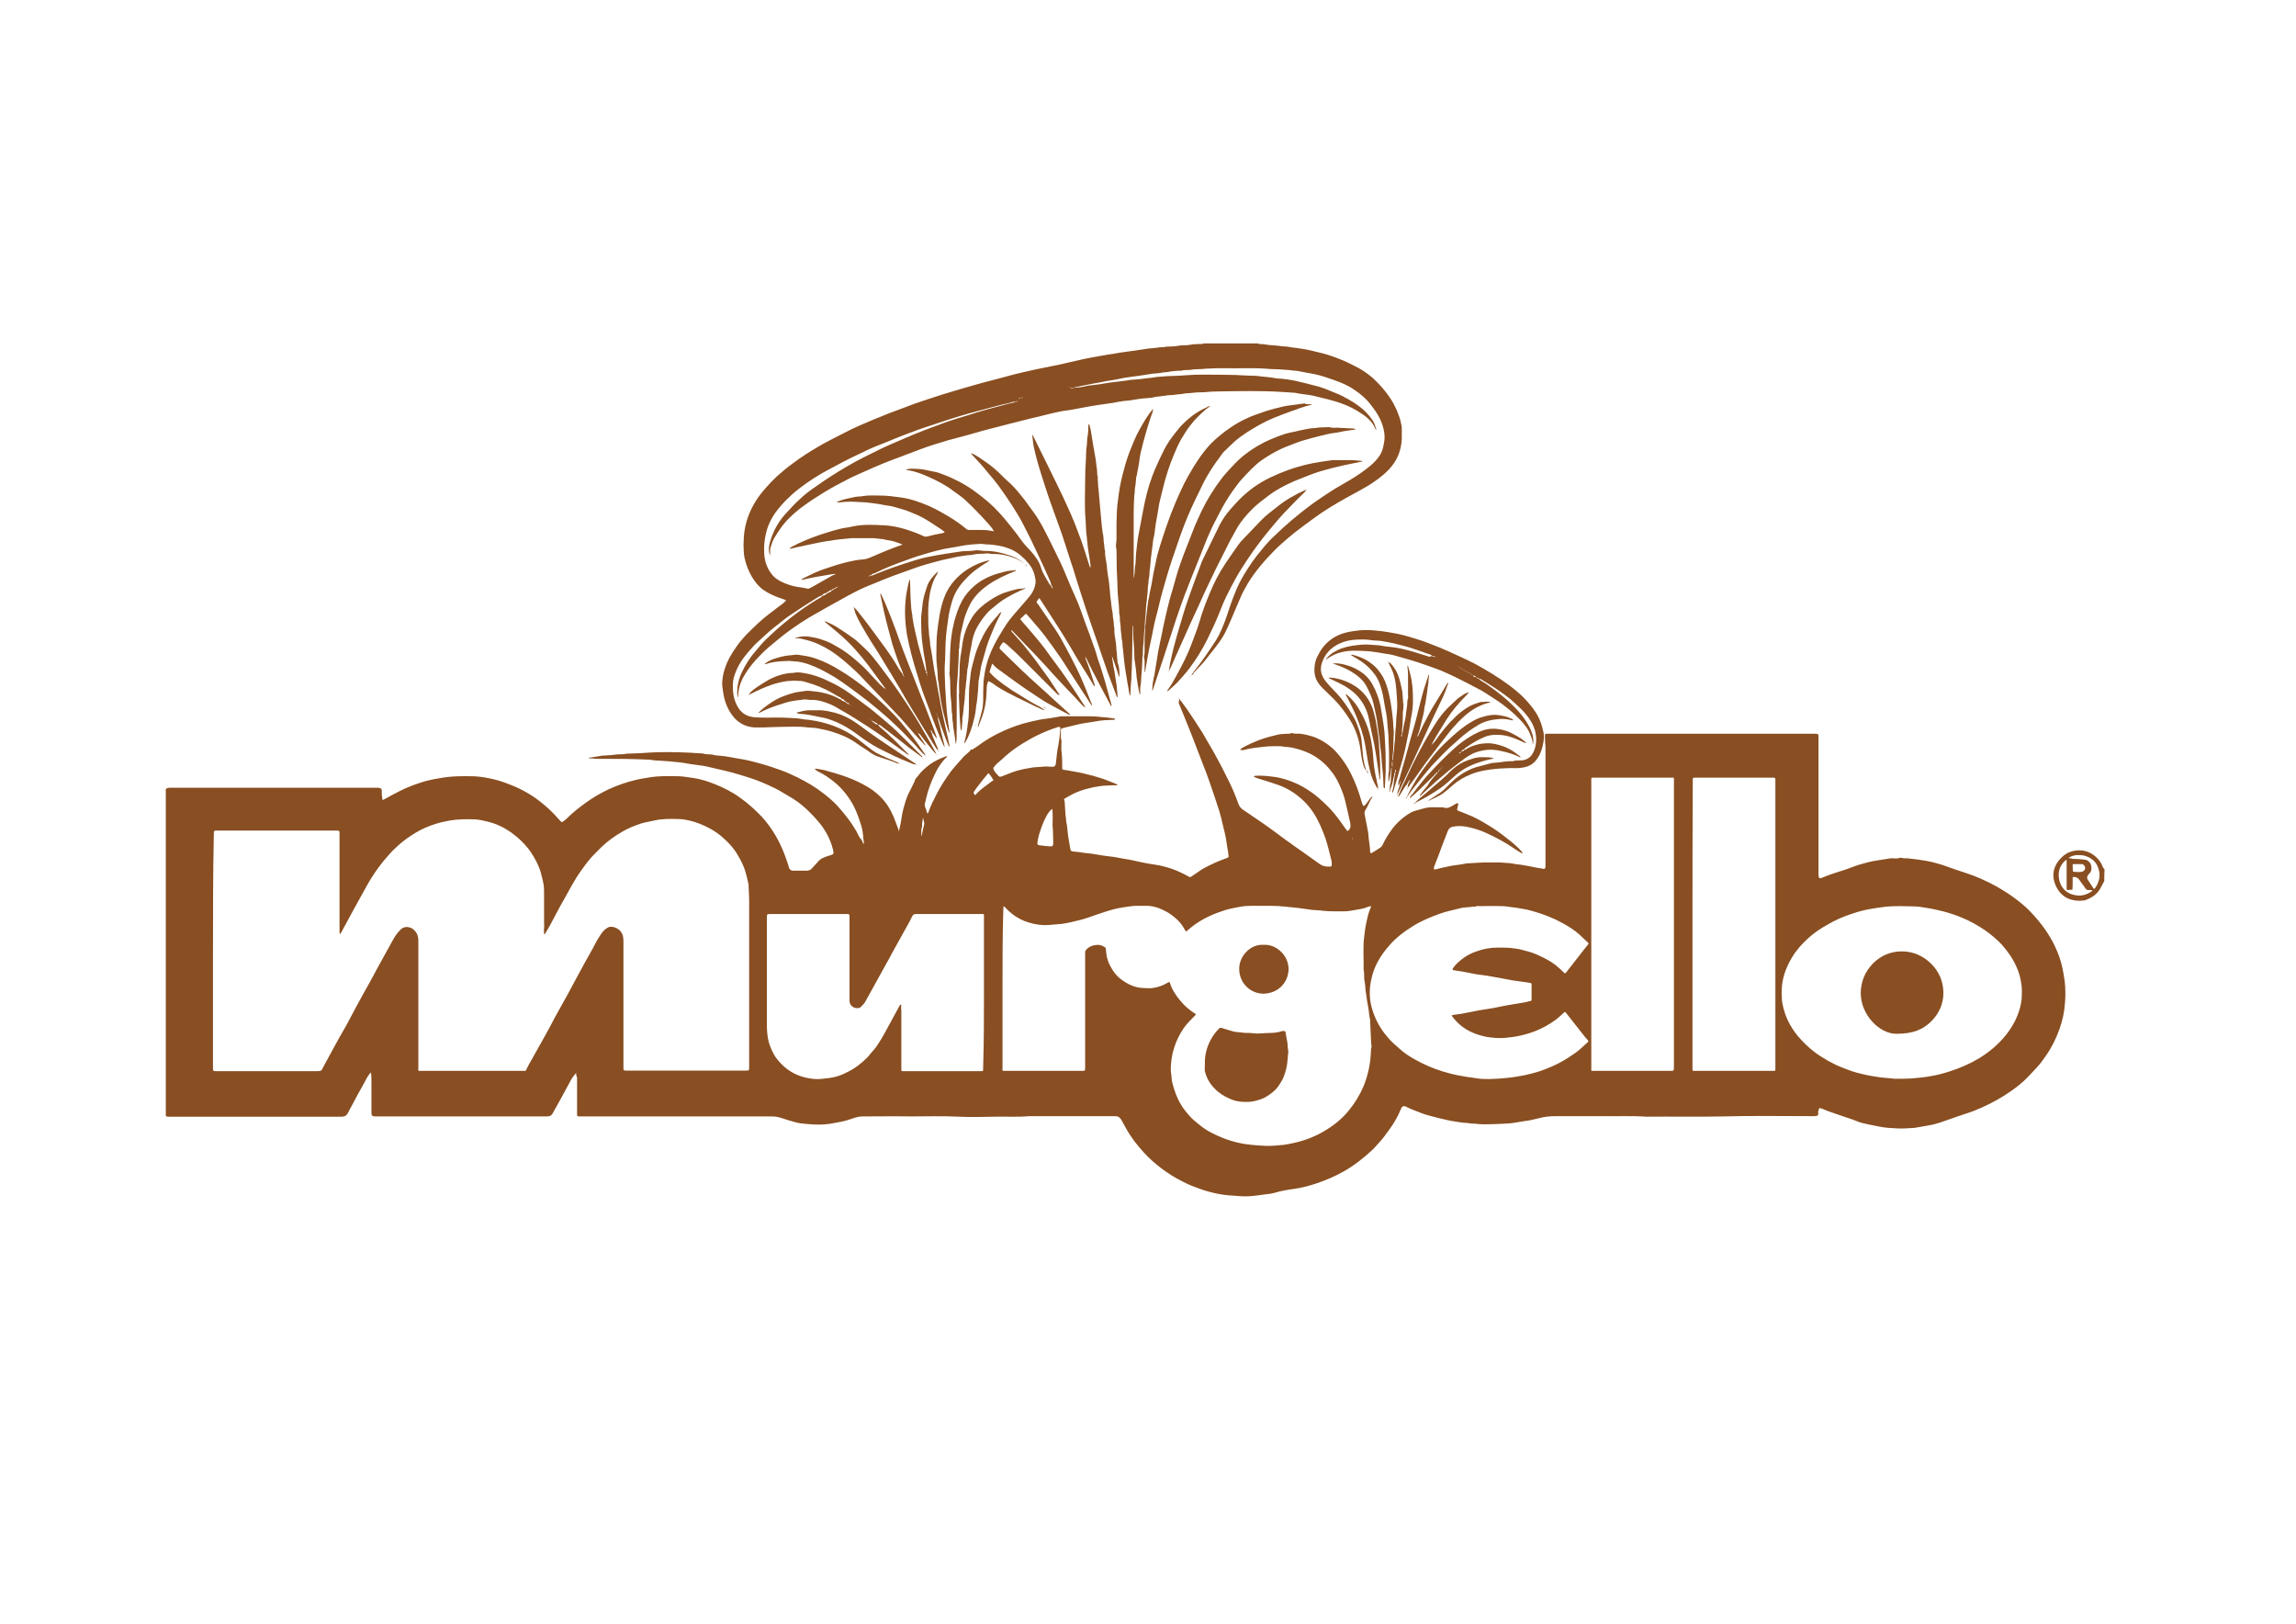 <?xml version="1.0" encoding="utf-8"?>
<!-- Generator: Adobe Illustrator 23.0.0, SVG Export Plug-In . SVG Version: 6.00 Build 0)  -->
<svg version="1.1" id="Livello_1" xmlns="http://www.w3.org/2000/svg" xmlns:xlink="http://www.w3.org/1999/xlink" x="0px" y="0px"
	 viewBox="0 0 841.9 595.3" style="enable-background:new 0 0 841.9 595.3;" xml:space="preserve">
<style type="text/css">
	.st0{fill:#894E21;}
</style>
<g>
	<path class="st0" d="M432.4,256.2c0.9,1.2,1.8,2.3,2.7,3.6c2,2.9,3.9,5.8,5.8,8.8c1.5,2.5,2.9,5.1,4.4,7.6
		c1.9,3.4,3.7,6.9,5.4,10.4c1.3,2.6,2.4,5.3,3.4,8.1c0.4,1.1,1,1.7,1.9,2.3c2.2,1.5,4.4,3,6.6,4.5c1.8,1.2,3.5,2.5,5.3,3.8
		c2.2,1.6,4.4,3.3,6.6,4.8c3.1,2.2,6.3,4.4,9.3,6.6c1,0.7,2.1,1.1,3.4,1c0.3,0,0.5,0,0.8,0c0.1,0,0.3-0.2,0.3-0.3
		c0-0.7,0.1-1.4-0.1-2c-0.7-2.7-1.3-5.4-2.2-8.1c-1.2-3.3-2.5-6.5-4.5-9.5c-2-3-4.5-5.4-7.5-7.4c-2-1.3-4.1-2.3-6.4-3
		c-2.1-0.7-4.2-1.4-6.3-2c-0.4-0.1-0.8-0.3-1.3-0.5c-0.1,0-0.2-0.1-0.2-0.2c0,0,0.1-0.2,0.2-0.2c0.2-0.1,0.4-0.1,0.6-0.1
		c2.2-0.1,4.3,0.1,6.5,0.4c3.1,0.4,6,1.4,8.8,2.7c2.1,1,4.1,2.3,6,3.7c2.2,1.7,4.2,3.6,6.1,5.6c1.8,2,3.5,4.3,5,6.5
		c0.3,0.4,0.6,0.8,0.9,1.2c0.2,0.3,0.4,0.1,0.6-0.1c1-0.9,0.7-2.1,0.5-3.2c-0.6-2.5-1.1-5-1.7-7.4c-0.4-1.7-1-3.4-1.7-5
		c-0.9-2.2-2-4.3-3.5-6.1c-2.4-3.1-5.4-5.5-9.1-7c-1.7-0.7-3.4-1.2-5.2-1.6c-0.9-0.2-1.8-0.2-2.7-0.3c-1.7-0.4-3.5-0.2-5.2-0.2
		c-1.5,0-3,0.3-4.4,0.4c-1.9,0.2-3.7,0.5-5.6,1c-0.1,0-0.3,0-0.4,0c-0.3,0-0.5-0.1-0.8-0.1c0.2-0.2,0.4-0.5,0.6-0.6
		c2.1-1.2,4.4-2.2,6.7-3.1c2.2-0.8,4.5-1.4,6.7-1.9c1-0.2,2.1-0.2,3.2-0.3c0.5,0,1,0.1,1.5-0.2c0.1-0.1,0.3-0.1,0.5,0
		c0.9,0.3,1.9,0.1,2.9,0.2c1.6,0.2,3.2,0.6,4.8,1.1c3.5,1.3,6.5,3.4,8.9,6.2c1.9,2.2,3.5,4.6,4.8,7.2c1.7,3.4,3,6.9,4,10.5
		c0.1,0.5,0.4,1,0.6,1.5c0.6-0.1,0.9-0.6,1.2-1c0.5-0.6,0.9-1.3,1.4-1.9c0.2-0.2,0.5-0.4,0.7-0.6l0,0c0.1,0.4-0.3,0.7-0.5,1
		c-0.7,1.4-1.3,2.8-2.1,4.1c-0.3,0.5-0.3,1-0.2,1.5c0.4,2.1,0.8,4.1,1.2,6.2c0.2,0.9,0.2,1.9,0.3,2.8c0.2,1.6,0.5,3.2,0.5,4.8
		c0,0.3,0.3,0.5,0.6,0.3c1.1-0.6,2.1-1.3,3.2-2c0.3-0.2,0.5-0.5,0.7-0.8c0.9-2,2.1-3.9,3.3-5.6c1.8-2.5,4.1-4.6,6.8-6.2
		c1.4-0.9,3.1-1.1,4.6-1.6c2.5-0.8,5-0.5,7.6-0.5c0,0,0.1,0,0.1,0c1.3,0.6,2.4-0.1,3.5-0.7c0.5-0.3,0.9-0.6,1.4-0.8
		c0.3-0.2,0.6,0.1,0.5,0.5c-0.1,0.4-0.2,0.8-0.3,1.2c-0.2,0.8-0.2,0.8,0.5,1.1c1,0.4,2,0.8,3,1.2c2.7,1,5.1,2.4,7.6,3.9
		c2.5,1.5,4.8,3.1,7,4.9c2,1.5,3.9,3.1,5.6,5c0.1,0.1,0.1,0.2,0.2,0.4c-0.2,0-0.4,0.1-0.5,0c-0.9-0.5-1.9-1.1-2.7-1.7
		c-3.2-2.2-6.6-4-10.1-5.6c-2.1-1-4.4-1.7-6.7-2.2c-1.9-0.4-3.8-0.5-5.7-0.1c-0.9,0.2-1.4,0.8-1.7,1.5c-1.3,3.3-2.6,6.7-3.8,10
		c-0.4,0.9-0.7,1.8-1.1,2.8c-0.1,0.2-0.1,0.4-0.2,0.6c-0.1,0.7,0.1,0.9,0.7,0.7c1.6-0.4,3.2-0.8,4.8-1.1c1.2-0.3,2.5-0.4,3.8-0.6
		c1-0.2,2-0.3,2.9-0.5c0.2,0,0.3,0,0.5,0c2.5-0.1,5.1-0.4,7.6-0.3c1.8,0,3.6-0.1,5.4,0.1c1.2,0.1,2.5,0.1,3.7,0.4
		c0.8,0.2,1.6,0.2,2.3,0.3c2,0.3,4,0.7,5.9,1.1c0.8,0.1,1.6,0.3,2.4,0.4c0.7,0.1,0.9-0.1,0.9-0.9c0-0.2,0-0.4,0-0.6
		c0-14.2,0-28.3,0-42.5c0-1.4-0.2-2.7-0.2-4.1c0-0.3,0-0.5,0-0.8c0-0.4,0.1-0.6,0.5-0.6c0.3,0,0.7,0,1,0c32.4,0,64.7,0,97.1,0
		c1.8,0,1.7,0,1.7,1.7c0,16.4,0,32.9,0,49.3c0,0.5,0,0.9,0.1,1.4c0.1,0.6,0.3,0.7,0.9,0.5c1-0.4,2.1-0.8,3.1-1.2c2-0.7,4-1.3,6.1-2
		c1.7-0.6,3.4-1.3,5.1-1.8c2.1-0.6,4.3-1.2,6.5-1.5c1.5-0.2,3-0.5,4.5-0.7c0.5-0.1,1.1,0,1.6,0c0.6,0,1.2,0.1,1.9-0.2
		c0.2-0.1,0.5-0.1,0.7,0c0.8,0.3,1.6,0.1,2.4,0.2c1.8,0.2,3.6,0.4,5.4,0.7c2.1,0.3,4.1,0.8,6.1,1.4c1.2,0.3,2.4,0.8,3.6,1.2
		c2,0.7,4,1.4,5.9,2c4,1.3,7.8,3,11.4,5c2.6,1.5,5.2,3.1,7.6,5c2.1,1.6,4.1,3.4,5.8,5.3c3.1,3.4,5.9,7.2,7.9,11.4
		c1.3,2.7,2.3,5.4,2.9,8.4c0.3,1.6,0.6,3.1,0.8,4.7c0.3,2.6,0.3,5.2,0.1,7.8c-0.2,3.3-0.9,6.5-2,9.6c-1.2,3.4-2.8,6.7-4.9,9.7
		c-1,1.5-2.1,3-3.3,4.3c-1.6,1.7-3.2,3.5-4.9,5.1c-2.2,2-4.6,3.7-7.1,5.3c-3.6,2.3-7.3,4.1-11.3,5.7c-2.4,0.9-4.9,1.6-7.3,2.5
		c-1.4,0.5-2.9,1-4.3,1.5c-2,0.7-4,1.2-6.1,1.5c-1.3,0.2-2.7,0.5-4,0.7c0,0-0.1,0-0.1,0c-2,0.1-4.1,0.3-6.1,0.2
		c-2.1-0.1-4.2-0.2-6.3-0.6c-2.1-0.4-4.2-0.8-6.3-1.3c-1.3-0.3-2.5-0.8-3.7-1.3c-2.7-0.9-5.4-1.8-8.2-2.8c-0.7-0.2-1.4-0.5-2.1-0.8
		c-0.3-0.1-0.7-0.3-1-0.4c-0.4-0.1-0.7-0.2-1.1-0.3c-0.1,0.4-0.3,0.9-0.4,1.3c-0.1,0.5,0.3,1.2-0.3,1.5c-0.4,0.2-1,0.2-1.6,0.2
		c-11,0-21.9-0.2-32.9,0.1c-9.4,0.2-18.8,0-28.2,0.1c-5.5-0.4-11.1-0.1-16.6-0.2c-5.5,0-11.1,0-16.6,0c-2.2,0-4.3,0.2-6.4,0.8
		c-1.6,0.4-3.3,0.8-5,1c-1.4,0.2-2.8,0.5-4.3,0.7c-1.3,0.2-2.6,0.2-3.9,0.3c-2.3,0.1-4.6,0.2-6.9,0.2c-0.9,0-1.8-0.1-2.7-0.2
		c-0.9-0.1-1.7,0-2.6-0.2c-1-0.2-2-0.1-3-0.3c-1.8-0.3-3.5-0.5-5.2-0.9c-2.3-0.5-4.6-1.1-6.8-1.7c-1.5-0.4-3-1-4.5-1.6
		c-1-0.4-2.1-0.8-3.1-1.3c-0.3-0.1-0.5-0.3-0.8-0.4c-0.6-0.2-1,0-1.4,0.5c-0.1,0.2-0.2,0.4-0.3,0.7c-1.1,2.7-2.6,5.2-4.3,7.5
		c-1.1,1.6-2.3,3.2-3.7,4.7c-0.7,0.8-1.4,1.6-2.2,2.4c-3.2,3-6.6,5.7-10.4,7.9c-3.3,1.9-6.8,3.4-10.4,4.6c-2.7,0.9-5.4,1.6-8.3,2
		c-2.3,0.3-4.6,0.7-6.9,1.4c-1.7,0.5-3.4,0.5-5.1,0.8c-1.9,0.3-3.9,0.5-5.8,0.5c-2.1,0-4.2-0.3-6.3-0.4c-2.4-0.2-4.6-0.7-6.9-1.3
		c-1.9-0.5-3.8-1.2-5.6-1.9c-1.4-0.5-2.8-1.2-4.2-1.9c-2.6-1.3-5-2.8-7.3-4.5c-2.4-1.8-4.7-3.8-6.7-6c-2.6-2.8-4.9-5.8-6.7-9.1
		c-0.5-1-1.1-1.9-1.6-2.9c-0.5-0.9-1.2-1.4-2.3-1.4c-10.5,0-21,0-31.5,0c-4.3,0.4-8.6,0.1-12.9,0.2c-4.3,0.1-8.6,0.2-12.9,0
		c-5.9-0.3-11.7-0.1-17.6-0.1c-5.9-0.1-11.8,0-17.7,0c-1.2,0-2.4,0.3-3.5,0.7c-1.5,0.5-3,1-4.6,1.3c-1.3,0.2-2.5,0.5-3.8,0.7
		c-2.3,0.3-4.6,0.4-6.9,0.2c-1.9-0.2-3.8-0.2-5.6-0.7c-1.8-0.5-3.6-1-5.3-1.6c-1.2-0.4-2.4-0.6-3.6-0.6c-23.1,0-46.2,0-69.4,0
		c-0.5,0-0.9,0-1.4,0c-0.4,0-0.6-0.3-0.6-0.6c0-0.3,0-0.6,0-0.9c0-3.9,0-7.8,0-11.7c0-0.5,0.1-1.1-0.2-1.6c-0.2-0.3-0.1-0.8-0.1-1.2
		c-0.3,0.4-0.6,0.7-0.9,1.1c-0.3,0.4-0.5,0.7-0.8,1.1c-1.3,2.4-2.6,4.8-3.9,7.2c-1,1.8-2,3.6-3,5.4c-0.4,0.8-1,1.2-2.1,1.2
		c-21,0-41.9,0-62.9,0c-1.3,0-1.5-0.3-1.5-1.5c0-3.7,0-7.5,0-11.2c0-0.9,0-1.8-0.1-2.8c0-0.2-0.1-0.4-0.1-0.6
		c-0.2,0.1-0.3,0.3-0.4,0.4c-0.8,1-1.4,2.1-2,3.3c-1.7,3-3.3,6-4.9,9c-0.3,0.6-0.7,1.2-1,1.9c-0.5,1.1-1.2,1.6-2.5,1.6
		c-15.6,0-31.1,0-46.7,0c-5.4,0-10.8,0-16.3,0c-0.5,0-1,0.1-1.4-0.3c0-39.9,0-79.9,0-119.8c0.4-0.4,0.9-0.5,1.5-0.5
		c1.3,0,2.5,0,3.8,0c23.9,0,47.8,0,71.7,0c0.3,0,0.7,0,1,0c0.9,0.1,1.2,0.4,1.2,1.2c0,0.5,0,1,0,1.5c0,0.5,0.2,1,0.2,1.5
		c0,0.3,0.2,0.3,0.4,0.2c1.2-0.6,2.3-1.3,3.5-1.9c1.7-0.9,3.4-1.8,5.1-2.5c1.6-0.7,3.2-1.3,4.8-1.8c2.3-0.8,4.7-1.3,7.2-1.7
		c4.2-0.8,8.5-0.8,12.7-0.7c1.9,0.1,3.9,0.4,5.8,0.8c2,0.4,4,1,5.9,1.7c3.9,1.4,7.5,3.2,10.9,5.6c2.5,1.8,4.8,3.8,6.9,6
		c0.7,0.8,1.4,1.6,2.1,2.3c0.5,0.5,0.5,0.5,1.1,0.1c0.4-0.3,0.7-0.5,1.1-0.9c2.2-2.2,4.6-4.1,7.1-5.9c2.6-1.9,5.4-3.5,8.3-4.9
		c3.3-1.5,6.7-2.7,10.2-3.5c1.6-0.4,3.2-0.6,4.9-0.9c3.7-0.6,7.4-0.5,11.1-0.4c1.6,0.1,3.2,0.4,4.8,0.6c2.7,0.4,5.3,1.2,7.8,2.2
		c3.3,1.3,6.5,2.9,9.4,5c3,2.1,5.6,4.5,8.1,7.1c2,2.2,3.7,4.6,5.2,7.2c1.8,3.1,3.1,6.4,4.2,9.7c0.2,0.5,0.3,1.1,0.5,1.7
		c0.2,0.7,0.7,1.1,1.5,1.1c1.7,0,3.4,0,5,0c0.7,0,1.3-0.2,1.8-0.7c0.7-0.8,1.4-1.5,2.1-2.3c1.1-1.5,2.7-2,4.3-2.5
		c1.7-0.5,1.9-0.5,1.4-2.4c-1-3.9-2.9-7.3-5.5-10.3c-1.2-1.4-2.5-2.8-3.9-4.1c-2.1-2-4.4-3.7-6.9-5.1c-1.6-0.9-3.1-1.9-4.7-2.7
		c-3.1-1.5-6.2-2.9-9.4-3.9c-2.8-0.9-5.7-1.8-8.6-2.5c-2.4-0.6-4.9-1.1-7.3-1.7c-1.8-0.4-3.6-0.5-5.4-0.8c-1.4-0.2-2.8-0.5-4.3-0.7
		c-0.8-0.1-1.6-0.1-2.3-0.2c-1.1-0.2-2.3-0.2-3.5-0.3c-1.8-0.2-3.6-0.1-5.3-0.5c-0.2,0-0.3,0-0.5,0c-5.9-0.3-11.7-0.3-17.6-0.3
		c-0.5,0-0.9,0-1.4,0c-0.9-0.1-1.9-0.1-2.8-0.2c-0.1,0-0.1-0.1-0.2-0.1c0.1,0,0.1-0.1,0.2-0.1c0.7-0.1,1.3-0.2,2-0.3
		c1-0.2,2-0.3,3-0.5c0.1,0,0.2,0,0.3,0c1.3-0.1,2.7-0.1,4-0.3c1.5-0.3,3,0,4.4-0.4c0.1,0,0.2,0,0.3,0c2.2-0.1,4.4-0.1,6.6-0.3
		c4.1-0.3,8.3-0.3,12.4-0.2c2,0.1,4.1,0.1,6.1,0.3c1.1,0.1,2.3,0,3.3,0.3c1.1,0.3,2.3,0,3.4,0.4c0.8,0.2,1.7,0.2,2.6,0.3
		c2.1,0.2,4.1,0.6,6.2,1c2.9,0.4,5.6,1.1,8.4,1.9c2.6,0.7,5.2,1.6,7.7,2.5c1.9,0.7,3.8,1.6,5.7,2.5c3.4,1.7,6.7,3.6,9.7,6
		c1.8,1.4,3.6,2.9,5.2,4.7c2.5,2.8,4.8,5.7,6.7,9c0.6,1.1,1,2.3,1.9,3.2c0.3,0.3,0.4,0.9,0.6,1.3c0,0.1,0.1,0.1,0.2,0.2
		c0-0.1,0.1-0.2,0.1-0.2c-0.3-2.1-0.3-4.2-0.9-6.2c-0.8-2.5-1.6-5-2.8-7.4c-1.7-3.2-3.9-6.1-6.7-8.5c-2-1.7-4.2-3.2-6.5-4.3
		c-0.3-0.2-0.6-0.4-0.9-0.6c-0.1-0.1-0.1-0.2-0.2-0.3c0.1,0,0.2-0.1,0.4-0.1c1,0.2,2,0.3,2.9,0.5c2.9,0.8,5.8,1.6,8.7,2.7
		c2.7,1,5.2,2.2,7.7,3.7c1.8,1.1,3.5,2.5,4.9,4c1.9,2,3.2,4.3,4.3,6.8c0.6,1.5,1.1,3,1.7,4.5c0.1,0.3,0.2,0.6,0.2,0.9
		c0.1-0.3,0.1-0.7,0.2-1c0.7-2.5,0.8-5.1,1.5-7.6c0.6-2,1.1-4,2.1-5.9c0.6-1.1,1.1-2.1,1.6-3.2c0.1-0.3,0.3-0.5,0.4-0.8
		c0.1-1,1-1.5,1.5-2.3c1.1-1.5,2.5-2.6,4-3.8c1.9-1.4,4-2.3,6.2-3.1c0.1,0,0.2,0,0.2,0c0,0.1,0,0.2-0.1,0.3
		c-1.9,1.8-3.3,3.9-4.4,6.3c-1.4,2.9-2.5,5.8-3.2,8.9c-0.1,0.4-0.2,0.9-0.3,1.3c-0.3,0.8-0.3,1.5,0.1,2.3c0.2,0.4,0.3,0.9,0.4,1.3
		c0.1,0.2,0.2,0.5,0.3,0.7c0.2-0.2,0.4-0.5,0.4-0.7c0.8-2.2,1.8-4.3,2.9-6.4c1.5-2.9,3.3-5.7,5.3-8.4c1.4-1.8,3-3.5,4.5-5.2
		c0.7-0.8,1.6-1.4,2.3-2.1c0.2-0.2,0.4-0.5,0.6-0.8c0.3,0.3,0.6,0,0.8-0.1c0.5-0.3,1.1-0.7,1.5-1c3-2.3,6.3-4.2,9.7-5.7
		c3.1-1.4,6.3-2.5,9.7-3.3c1.9-0.4,3.8-0.9,5.8-1.1c1.8-0.2,3.6-0.6,5.5-0.9c0.3,0,0.6,0,0.9,0c3.1,0,6.1,0,9.2,0
		c1.7,0,3.3,0.1,5,0.3c1.5,0.1,3,0.3,4.4,0.5c0.1,0,0.2,0.2,0.3,0.3c-0.1,0.1-0.2,0.1-0.3,0.2c-0.2,0-0.3,0-0.5,0
		c-1.6,0.1-3.2,0.1-4.7,0.3c-1.4,0.2-2.8,0.5-4.3,0.7c-2.6,0.3-5.1,1-7.6,1.6c-0.7,0.2-1.4,0.3-2,0.5c-0.3,0.1-0.5,0.3-0.5,0.6
		c0.1,1.3-0.2,2.6,0.2,3.9c0.1,0.2,0,0.5,0,0.8c0,1.3-0.1,2.5,0.1,3.8c0.2,1.9,0.2,3.8,0.2,5.6c0,0.3,0.1,0.4,0.4,0.5
		c1,0.1,2,0.3,3,0.5c1.8,0.3,3.6,0.6,5.4,1.1c1.8,0.4,3.6,0.9,5.4,1.5c1.4,0.4,2.7,1,4,1.5c0.7,0.2,1.3,0.5,1.9,0.8
		c0.1,0,0.1,0.1,0.2,0.2c-0.1,0-0.2,0.1-0.2,0.1c-0.5,0-1.1,0-1.6,0c-1.5,0.1-3.1,0.1-4.6,0.3c-3.5,0.5-7,1.4-10.2,3
		c-0.9,0.5-1.8,1-2.7,1.5c-0.3,0.2-0.5,0.4-0.2,0.8c0.1,0.1,0.1,0.3,0.1,0.5c0.1,1.6,0.2,3.2,0.3,4.7c0,0.5,0.2,1.1,0.2,1.6
		c0.1,0.5,0,1.1,0.2,1.6c0.2,0.7,0.2,1.6,0.3,2.3c0.2,2.4,0.7,4.8,1.1,7.2c0.1,0.5,0.4,0.8,1.2,0.8c0.7,0.1,1.3,0.1,2,0.2
		c1.5,0.3,3.1,0.4,4.7,0.6c1.4,0.2,2.8,0.5,4.3,0.7c1.3,0.2,2.6,0.3,3.9,0.5c1.1,0.2,2.2,0.4,3.3,0.6c1.3,0.2,2.5,0.4,3.8,0.7
		c1.1,0.2,2.1,0.5,3.2,0.7c1.5,0.3,3.1,0.6,4.6,0.8c2.2,0.3,4.3,0.9,6.4,1.6c2.1,0.8,4.1,1.7,6,2.8c0.4,0.2,0.6,0.2,0.9,0
		c0.8-0.5,1.6-1.1,2.5-1.7c0.7-0.5,1.4-1,2.2-1.4c2.7-1.5,5.5-2.7,8.3-3.7c0.2-0.1,0.3-0.2,0.4-0.2c0.4-0.1,0.3-0.3,0.3-0.6
		c-0.1-1.1-0.3-2.2-0.5-3.3c-0.2-1.1-0.3-2.2-0.5-3.3c-0.3-1.4-0.6-2.9-1-4.3c-0.4-1.8-0.8-3.5-1.3-5.2c-1.1-3.5-2.3-7-3.5-10.5
		c-0.8-2.4-1.7-4.7-2.6-7c-1.4-3.6-2.8-7.3-4.2-10.9c-0.8-2.1-1.7-4.1-2.5-6.2c-0.7-1.8-1.5-3.6-2.2-5.4
		C432.4,256.6,432.4,256.3,432.4,256.2L432.4,256.2z M78.1,348.8c0,14.2,0,28.3,0,42.5c0,1.4,0,1.4,1.3,1.4c12.2,0,24.4,0,36.6,0
		c1.8,0,1.8,0,2.6-1.6c0-0.1,0.1-0.2,0.1-0.2c1.1-2,2.2-4.1,3.3-6.1c1.6-3,3.3-5.9,5-8.9c1.1-2.1,2.2-4.2,3.3-6.2
		c1.7-3.2,3.5-6.4,5.3-9.6c1.1-2,2.2-4.1,3.3-6.1c1.8-3.2,3.5-6.4,5.3-9.6c0.7-1.3,1.6-2.5,2.7-3.6c0.5-0.5,1.1-0.8,1.7-0.9
		c1.6-0.2,2.9,0.5,3.8,1.7c0.8,1,1,2.1,1,3.4c0,2.8,0,5.5,0,8.3c0,12.7,0,25.5,0,38.2c0,1.3-0.2,1.1,1.1,1.1c0,0,0.1,0,0.1,0
		c12.3,0,24.6,0,36.9,0c0.3,0,0.5,0,0.8,0c0.4,0.1,0.6-0.1,0.7-0.5c0.6-1.3,1.3-2.5,2-3.7c1.7-3.1,3.5-6.2,5.2-9.3
		c1.1-1.9,2.1-3.9,3.1-5.8c1.7-3,3.3-6,5-9c1.2-2.2,2.4-4.4,3.6-6.7c1.7-3.2,3.5-6.4,5.3-9.6c0.8-1.5,1.6-3.1,2.5-4.5
		c0.6-0.9,1.1-1.8,2-2.6c0.8-0.7,1.7-1.3,2.8-1.1c0.9,0.1,1.8,0.5,2.5,1.1c1.2,1,1.6,2.4,1.6,3.9c0,15.5,0,30.9,0,46.4
		c0,1.3,0,1.3,1.3,1.3c14.5,0,29,0,43.5,0c1.3,0,1.3,0,1.3-1.3c0-20.6,0-41.1,0-61.7c0-1.6-0.2-3.2-0.2-4.9c0-0.1,0-0.2,0-0.3
		c-0.5-2.1-0.9-4.2-1.7-6.3c-0.8-2-1.9-3.9-3-5.7c-1.3-1.9-2.9-3.6-4.6-5.1c-1.4-1.3-3-2.4-4.8-3.4c-2.4-1.3-5-2.4-7.7-3
		c-1.1-0.2-2.3-0.5-3.4-0.5c-3.1-0.1-6.3-0.2-9.3,0.5c-1.6,0.4-3.3,0.6-4.9,1.1c-2.4,0.8-4.7,1.7-6.9,3c-2.8,1.6-5.3,3.4-7.6,5.6
		c-0.8,0.8-1.6,1.6-2.4,2.4c-2,1.9-3.6,4.2-5.2,6.4c-2.5,3.5-4.4,7.3-6.5,11c-1.7,2.9-3.2,6-4.8,8.9c-0.6,1.1-1.2,2.1-1.8,3.1
		c-0.1,0.1-0.2,0.2-0.3,0.3c-0.1-0.1-0.1-0.3-0.1-0.4c0-0.7-0.1-1.4,0-2c0.1-0.7,0-1.4,0-2.1c0-3.4,0-6.9,0-10.3
		c0-1.2,0-2.5-0.2-3.7c-0.3-1.4-0.6-2.8-1-4.2c-0.8-2.8-2.2-5.3-3.8-7.7c-2-2.8-4.4-5.1-7.2-7.1c-2.6-1.8-5.5-3.2-8.6-3.9
		c-1.5-0.4-3-0.7-4.5-0.8c-3.1-0.1-6.2-0.1-9.2,0.4c-1.7,0.3-3.5,0.7-5.1,1.2c-2.6,0.8-5.2,1.9-7.5,3.3c-2.7,1.6-5.1,3.4-7.3,5.5
		c-1.6,1.5-3.1,3.2-4.5,4.9c-2.2,2.7-4.1,5.5-5.8,8.5c-1.7,3-3.4,6.1-5.1,9.2c-1.5,2.8-3,5.5-4.5,8.3c-0.2,0.3-0.4,0.6-0.6,0.8
		c0-0.3-0.1-0.7-0.1-1c0-11.9,0-23.8,0-35.7c0-1.3,0-1.3-1.3-1.3c-14.4,0-28.8,0-43.2,0c-1.6,0-1.6-0.2-1.6,1.6
		C78.1,320.5,78.1,334.6,78.1,348.8z M367.6,362.4c0,9.7,0,19.4,0,29.1c0,1.2-0.2,1.1,1.1,1.1c9.4,0,18.7,0,28.1,0
		c1.1,0,1.1,0,1.1-1.2c0-13.6,0-27.1,0-40.7c0-0.5,0-1.1,0-1.6c0-0.4,0.1-0.6,0.4-0.9c0.8-1,2-1.5,3.2-1.7c1.1-0.2,2.2-0.1,3.2,0.5
		c0.4,0.2,0.8,0.4,0.8,1c0,0.6,0.2,1.2,0.2,1.8c0.2,1.7,0.8,3.3,1.6,4.7c1,1.9,2.3,3.5,4,4.7c1.6,1.2,3.3,2.1,5.1,2.6
		c1.5,0.5,3,0.4,4.6,0.5c1.6,0.1,3.1-0.3,4.6-0.8c0.9-0.3,1.8-0.8,2.7-1.3c0.4-0.2,0.5-0.3,0.7,0.2c0.8,2.5,2.2,4.6,3.9,6.6
		c1.5,1.8,3.3,3.4,5.3,4.6c0.4,0.3,0.4,0.3,0,0.7c-1.5,1.5-3,3-4.2,4.7c-3.1,4.6-4.7,9.7-4.7,15.2c0,0.6,0.1,1.2,0.2,1.8
		c0.1,0.9,0.1,1.8,0.3,2.7c0.7,2.9,1.7,5.7,3.2,8.2c1.1,1.9,2.5,3.5,4,5.1c0.8,0.8,1.8,1.5,2.7,2.3c2.7,2.3,5.9,3.8,9.2,5.1
		c3.2,1.2,6.4,2,9.8,2.3c1.8,0.2,3.6,0.3,5.5,0.4c2.2,0.1,4.5-0.2,6.7-0.4c1.4-0.2,2.8-0.5,4.1-0.8c3.8-0.9,7.4-2.3,10.7-4.3
		c3.4-2,6.4-4.4,8.9-7.5c2.2-2.7,4-5.6,5.4-8.9c1.7-4.2,2.6-8.6,2.7-13.1c0-0.6,0.3-1.3,0.2-1.8c-0.2-0.8-0.1-1.6-0.2-2.4
		c-0.1-2.2-0.2-4.4-0.3-6.6c0-0.1,0-0.3,0-0.4c-0.4-1.5-0.4-3.1-0.7-4.6c-0.3-1.4-0.5-2.9-0.7-4.4c-0.1-0.7-0.2-1.3-0.3-2
		c-0.1-1-0.1-2-0.3-3c-0.4-1.5,0-3-0.4-4.4c0.1-4-0.3-8,0.2-11.9c0.2-1.8,0.4-3.5,0.8-5.3c0.4-1.9,0.8-3.8,1.6-5.5
		c0.1-0.2,0.1-0.4,0.1-0.6c-0.2,0-0.4,0.1-0.6,0.1c-0.5,0.1-0.9,0.3-1.4,0.5c-1.2,0.4-2.5,0.6-3.7,0.8c-1.3,0.2-2.6,0.5-3.9,0.5
		c-2.7,0-5.4,0.1-8.1-0.2c-1.2-0.2-2.5-0.2-3.7-0.3c-1.7-0.2-3.4-0.5-5.1-0.7c-1.6-0.2-3.2-0.3-4.8-0.5c-1.7-0.2-3.5-0.3-5.2-0.3
		c-2.6,0-5.1,0-7.7,0c-1.2,0-2.4,0.1-3.6,0.3c-1.9,0.4-3.9,0.7-5.8,1.3c-3.7,1.2-7.3,2.7-10.6,5c-1.2,0.8-2.2,1.7-3.3,2.6
		c-0.3,0.3-0.4,0.2-0.6-0.2c-0.8-1.4-1.7-2.8-2.9-3.9c-1.1-1-2.3-2-3.7-2.8c-2.5-1.4-5.1-2.4-8-2.3c-1.9,0-3.8-0.1-5.8,0.2
		c-1.4,0.2-2.8,0.4-4.3,0.7c-2.9,0.6-5.6,1.6-8.3,2.5c-2,0.7-3.9,1.4-6,1.9c-2,0.5-4.1,1-6.1,1.3c-1.6,0.2-3.1,0.2-4.7,0.4
		c-1.9,0.2-3.8,0-5.7-0.4c-2.3-0.5-4.5-1.3-6.5-2.6c-1.4-0.9-2.7-2-3.8-3.2c-0.2-0.3-0.5-0.5-0.8-0.7c0,0.3-0.1,0.7-0.1,1
		C367.6,343.1,367.6,352.7,367.6,362.4z M360.8,363.9c0-9.2,0-18.3,0-27.5c0-0.3,0-0.7,0-1c0-0.1-0.2-0.3-0.3-0.3
		c-0.2-0.1-0.3,0-0.5,0c-8,0-16.1,0-24.1,0c-0.7,0-1.1,0.2-1.4,0.8c-0.6,1.3-1.3,2.6-2,3.8c-1.8,3.3-3.7,6.6-5.5,9.9
		c-0.6,1.2-1.2,2.3-1.9,3.5c-1.7,3.1-3.5,6.3-5.2,9.4c-0.9,1.6-1.7,3.1-2.6,4.7c-0.4,0.7-1,1.3-1.6,1.9c-0.3,0.4-0.8,0.5-1.4,0.5
		c-1.5,0-2.8-1.1-2.8-2.7c0-0.4,0-0.8,0-1.1c0-9.8,0-19.6,0-29.4c0-1.3,0-1.3-1.3-1.3c-9.2,0-18.4,0-27.6,0c-1.4,0-1.4,0-1.4,1.4
		c0,13.2,0,26.4,0,39.6c0,2,0.2,4,0.7,6c0.6,2,1.4,3.8,2.5,5.5c1.6,2.2,3.5,4,5.8,5.4c2.7,1.6,5.7,2.4,8.8,2.6
		c1.7,0.1,3.5-0.2,5.2-0.4c2.4-0.3,4.6-1.1,6.6-2.2c2.7-1.3,5-3.1,7.1-5.2c0.5-0.5,0.9-1,1.3-1.5c0.6-0.7,1.2-1.4,1.8-2.1
		c1.4-2,2.7-4.1,3.8-6.2c1.6-3,3.3-6,4.9-9c0.1-0.3,0.5-0.7,0.6-0.7c0.4,0.1,0.1,0.5,0.1,0.8c0,0.6,0.1,1.2,0.1,1.8
		c0,6.9,0,13.9,0,20.8c0,1.1-0.1,1,1,1c9.3,0,18.7,0,28,0c0.2,0,0.4,0,0.6,0c0.3,0,0.4-0.2,0.4-0.5c0-0.3,0-0.7,0-1
		C360.8,382.1,360.8,373,360.8,363.9z M653.3,364.1c0.1,0.9,0,2.2,0.2,3.4c0.4,2.3,1.1,4.6,2.1,6.7c1,2,2.2,3.9,3.6,5.6
		c1.8,2.1,3.7,4,5.9,5.7c1.6,1.3,3.4,2.3,5.2,3.4c1.8,1,3.6,1.9,5.5,2.6c2.2,0.9,4.5,1.7,6.8,2.2c1.3,0.3,2.5,0.6,3.8,0.8
		c1.4,0.2,2.8,0.5,4.2,0.6c0.8,0.1,1.6,0.1,2.3,0.2c0.8,0.1,1.6,0.2,2.3,0.2c1.8,0,3.7,0,5.5-0.1c2.3-0.2,4.6-0.4,6.9-0.8
		c2.5-0.4,4.9-1,7.3-1.8c3.8-1.2,7.4-2.8,10.8-4.8c3.7-2.3,7-5,9.8-8.5c2.4-3,4.2-6.3,5.2-10c0.3-1.1,0.5-2.2,0.6-3.3
		c0.1-2,0.2-4-0.2-6c-0.3-1.9-0.8-3.8-1.6-5.5c-1.3-3.1-3.2-5.8-5.4-8.3c-1.9-2-4-3.8-6.3-5.4c-2.7-1.8-5.5-3.4-8.5-4.6
		c-2.1-0.9-4.3-1.6-6.5-2.2c-2-0.5-4.1-1-6.1-1.3c-1.7-0.3-3.4-0.6-5.1-0.6c-3.3-0.1-6.7-0.2-10,0.1c-1.8,0.2-3.7,0.5-5.5,0.8
		c-2.4,0.4-4.7,1-7,1.8c-3.1,1-6.1,2.3-9,4c-2.5,1.4-4.9,3-7,4.9c-2.3,2.1-4.4,4.4-6,7.1C654.7,355,653.2,359.2,653.3,364.1z
		 M620.6,338.9c0,17.4,0,34.9,0,52.3c0,0.3,0,0.7,0,1c0,0.3,0.2,0.4,0.5,0.4c0.3,0,0.5,0,0.8,0c9.3,0,18.6,0,27.9,0
		c0.3,0,0.5,0,0.8,0c0.3,0,0.4-0.1,0.4-0.5c0-0.3,0-0.6,0-0.9c0-12.5,0-25,0-37.4c0-22.5,0-45,0-67.5c0-1.2,0-1.2-1.2-1.2
		c-9.3,0-18.7,0-28,0c-1.1,0-1.1,0-1.1,1.1c0,0.2,0,0.3,0,0.5C620.6,304.2,620.6,321.5,620.6,338.9z M583.5,338.9
		c0,17.5,0,35,0,52.4c0,0.3,0,0.5,0,0.8c-0.1,0.5,0.2,0.6,0.6,0.5c0.3,0,0.5,0,0.8,0c9.2,0,18.3,0,27.5,0c1.4,0,1.4,0,1.4-1.5
		c0-34.8,0-69.7,0-104.5c0-0.3,0-0.6,0-0.9c0-0.6,0-0.6-0.6-0.6c-3.2,0-6.3,0-9.5,0c-6.4,0-12.9,0-19.3,0c-1,0-0.9,0-0.9,0.9
		c0,0.3,0,0.6,0,0.9C583.5,304.2,583.5,321.5,583.5,338.9z M546.2,395.6c1.6-0.1,2.8-0.1,4.1-0.2c1.8-0.2,3.6-0.3,5.3-0.6
		c1.6-0.3,3.2-0.5,4.7-0.9c2.2-0.5,4.3-1.1,6.3-1.9c2.9-1.1,5.8-2.5,8.4-4.2c1.7-1.1,3.4-2.2,4.9-3.6c0.7-0.7,1.5-1.4,2.2-2
		c0.3-0.3,0.5-0.5,0.1-0.9c-0.5-0.5-0.9-1-1.3-1.5c-2.2-2.8-4.5-5.7-6.7-8.5c-0.3-0.4-0.4-0.4-0.7-0.1c-1,0.9-2,1.9-3.1,2.7
		c-2.3,1.7-4.7,3-7.4,4.1c-3.6,1.4-7.3,2.2-11.1,2.5c-2.3,0.2-4.7,0-7-0.4c-1.8-0.4-3.6-0.9-5.3-1.7c-2.9-1.3-5.3-3.3-7.2-5.9
		c-0.1-0.1-0.2-0.2,0.1-0.3c0.3-0.1,0.6-0.2,1-0.2c1.3-0.2,2.5-0.3,3.8-0.6c1.7-0.3,3.4-0.7,5.1-1c1.7-0.3,3.3-0.5,5-0.8
		c1.7-0.3,3.3-0.7,5-1c2.2-0.4,4.4-0.7,6.6-1.1c0.7-0.1,1.4-0.4,2.2-0.5c0.4-0.1,0.4-0.3,0.4-0.6c0-1.5,0-2.9,0-4.4
		c0-0.4,0-0.8,0-1.3c0-0.1-0.2-0.3-0.3-0.3c-1.1-0.2-2.2-0.4-3.3-0.5c-1.2-0.2-2.4-0.3-3.5-0.5c-1.3-0.2-2.5-0.5-3.7-0.7
		c-1.3-0.2-2.6-0.5-3.9-0.7c-1.1-0.2-2.1-0.4-3.2-0.5c-1.3-0.2-2.5-0.3-3.8-0.6c-2.3-0.5-4.6-0.9-6.9-1.2c-0.3-0.1-0.5-0.3-0.3-0.6
		c0.3-0.4,0.6-0.9,1-1.3c2.1-2.2,4.5-3.9,7.4-4.9c2.6-1,5.3-1.5,8.1-1.5c2,0,4.1,0,6.1,0.3c0.7,0.1,1.3,0.2,1.9,0.3
		c2.1,0.6,4.2,1,6.2,1.9c2.5,1.1,4.9,2.3,7,3.9c1.1,0.9,2.1,1.8,3.1,2.8c0.4,0.4,0.5,0.2,0.8-0.1c0.1-0.1,0.2-0.2,0.3-0.4
		c1.4-1.8,2.9-3.7,4.3-5.5c1.1-1.4,2.2-2.9,3.4-4.3c0.3-0.4,0.2-0.5-0.1-0.8c-1.1-1-2.2-2.1-3.3-3.1c-1.7-1.5-3.7-2.7-5.6-3.8
		c-3.6-2-7.4-3.5-11.4-4.6c-1.3-0.4-2.7-0.7-4.1-0.9c-1.1-0.2-2.3-0.4-3.4-0.5c-1.3-0.2-2.5-0.4-3.8-0.4c-2.7-0.1-5.5,0-8.2,0
		c-0.3,0-0.6-0.1-0.9,0c-0.5,0.3-1.1,0.1-1.6,0.2c-0.6,0.1-1.1,0.2-1.7,0.2c-0.8,0.1-1.7,0.1-2.5,0.3c-2.5,0.7-5,1.1-7.5,2
		c-3.4,1.2-6.8,2.6-9.9,4.5c-3.4,2.1-6.5,4.4-9.1,7.5c-1.5,1.7-2.8,3.5-3.9,5.5c-1.6,2.9-2.5,6-2.9,9.2c-0.2,2-0.2,4.1,0.2,6.1
		c0.3,1.6,0.8,3.2,1.4,4.7c1.2,3,2.9,5.7,5.1,8.2c1.2,1.4,2.6,2.6,4,3.8c1.7,1.6,3.7,2.9,5.7,4c3.2,1.8,6.6,3.3,10.2,4.4
		c3.8,1.2,7.7,1.9,11.7,2.4C542.6,395.6,544.5,395.6,546.2,395.6z M383.5,281C383.5,281.1,383.5,281.1,383.5,281
		c0.8,0.1,1.7,0.1,2.5,0.1c0.7,0,0.9-0.2,1.1-0.9c0.1-0.5,0.2-1,0.2-1.5c0.1-0.9,0.2-1.8,0.3-2.7c0.1-1,0.3-1.9,0.5-2.9
		c0.1-0.9,0.3-1.8,0.4-2.7c0.1-1.1,0.3-2.2,0.3-3.3c0-0.6,0-0.6-0.6-0.6c-0.2,0-0.5,0.1-0.7,0.2c-4.4,1.4-8.5,3.4-12.4,5.8
		c-2.2,1.4-4.4,2.9-6.3,4.6c-0.9,0.8-1.8,1.7-2.7,2.4c-0.7,0.5-1.2,1.2-1.7,1.8c-0.2,0.2-0.2,0.4-0.1,0.7c0.3,0.8,0.9,1.5,1.5,2.1
		c0.6,0.7,0.7,0.9,1.9,0.4c1.6-0.6,3.2-1.3,4.8-1.8c2-0.6,4-1,6-1.3C380.1,281.2,381.8,281.2,383.5,281z M386,300.3
		C386,300.3,386,300.3,386,300.3c0-1.1,0-2.3-0.1-3.4c0-0.1-0.1-0.2-0.1-0.3c-0.1,0.1-0.2,0.1-0.3,0.2c-0.8,0.7-1.3,1.5-1.8,2.4
		c-1.2,2.2-2,4.5-2.7,6.8c-0.3,0.9-0.4,1.9-0.6,2.9c-0.1,0.7,0.1,0.9,0.8,1c0.9,0.1,1.7,0.2,2.6,0.3c0.4,0,0.8,0.1,1.2,0.1
		c0.8,0.1,1.2-0.2,1.2-1c0-0.3,0-0.5,0-0.8c-0.1-1.7,0-3.5-0.2-5.2C385.9,302.3,386,301.3,386,300.3z M357.6,291.5
		c0.2-0.1,0.3-0.3,0.4-0.4c1.5-1.7,3.4-2.9,5.2-4.3c0.3-0.3,0.7-0.5,1.1-0.7c-0.2-0.4-0.5-0.8-0.7-1.2c-0.3-0.4-0.6-0.8-0.9-1.2
		c-0.1-0.2-0.3-0.3-0.5,0c-1.1,1.3-2.2,2.6-3.2,4c-0.7,0.8-1.3,1.7-1.9,2.6c-0.1,0.2-0.1,0.5,0,0.7
		C357.2,291.1,357.4,291.3,357.6,291.5z M338.5,299.8c-0.1,0.1-0.1,0.2-0.1,0.2c-0.1,0.7-0.2,1.3-0.3,2c0,0.5,0.1,1-0.1,1.4
		c-0.3,0.9-0.1,1.9-0.2,2.8c0,0.1,0.1,0.2,0.1,0.3c0-0.1,0.1-0.2,0.1-0.3c0.2-0.8,0.3-1.6,0.5-2.4c0.1-0.6,0.4-1.2,0.4-1.8
		c0-0.6-0.2-1.3-0.4-1.9C338.6,300,338.5,299.9,338.5,299.8z M495.8,307.1c0,0.2,0,0.4,0,0.6c0,0,0.1,0,0.1,0c0-0.2,0-0.3,0-0.5
		C496,307.2,495.9,307.2,495.8,307.1z"/>
	<path class="st0" d="M376.2,207.2c-0.5-0.4-1.1-0.9-1.7-1.3c-1.7-1.2-3.7-1.8-5.7-2.3c-1.6-0.4-3.2-0.5-4.8-0.5
		c-0.8,0-1.6-0.3-2.3-0.2c-1.6,0.2-3.1,0-4.7,0.4c-0.8,0.2-1.7,0.2-2.6,0.3c-1.1,0.2-2.2,0.3-3.3,0.5c-1.8,0.4-3.7,0.8-5.5,1.2
		c-3.9,1-7.7,2-11.4,3.4c-2.4,0.9-4.8,1.7-7.2,2.6c-2.1,0.8-4.1,1.6-6.2,2.5c-1.6,0.6-3.2,1.3-4.8,2c-1.7,0.8-3.4,1.7-5.1,2.6
		c-0.6,0.3-1.1,0.6-1.6,0.9c-3.1,1.7-6.2,3.4-9.3,5.2c-2.2,1.2-4.4,2.5-6.5,3.9c-2.7,1.8-5.4,3.7-7.9,5.8c-2.4,2-4.9,3.9-7,6.2
		c-2,2-3.8,4.2-5.3,6.6c-1.3,2-2.2,4.2-2.5,6.6c-0.1,0.6-0.1,1.2-0.2,1.8c0,0.1-0.1,0.2-0.1,0.3c0-0.1-0.1-0.2-0.1-0.3
		c-0.3-3.1,0.3-6.1,1.6-8.9c1.4-3,3.2-5.7,5.4-8.2c1.2-1.4,2.4-2.9,3.8-4.2c2.1-2,4.3-4,6.5-5.8c3.1-2.6,6.4-5,9.8-7.2
		c1.1-0.7,2.3-1.4,3.5-2.1c0.2-0.1,0.3-0.3,0.5-0.5c0.7-0.2,1.3-0.4,1.8-1c0.2,0,0.5,0.1,0.5-0.3c0.5-0.1,1-0.2,1.2-0.8
		c0.2,0,0.5,0.1,0.5-0.3c0.2,0,0.5,0.1,0.5-0.3c0.2,0,0.5,0.1,0.5-0.3c0.2,0,0.5,0.1,0.5-0.3c0.1,0,0.1-0.1,0.2-0.1
		c0,0-0.1-0.1-0.1-0.1c0,0.1-0.1,0.1-0.1,0.2c-0.2,0-0.5-0.1-0.5,0.3c-0.2,0-0.5-0.1-0.5,0.3c-0.2,0-0.5-0.1-0.5,0.2
		c-0.2,0-0.5-0.1-0.5,0.3c-0.5,0.1-1,0.2-1.3,0.7c-0.2,0-0.5-0.1-0.5,0.3c-0.7,0.2-1.4,0.4-1.8,1c-0.5,0.2-0.9,0.3-1.4,0.6
		c-3.2,2-6.4,4-9.5,6.1c-2,1.3-3.8,2.8-5.7,4.3c-2.1,1.6-4,3.3-5.9,5.1c-0.9,0.9-2,1.7-2.8,2.7c-2.2,2.4-4.3,4.9-5.7,7.8
		c-0.7,1.6-1.4,3.2-1.6,4.9c-0.3,3.6,0.1,7.1,2.2,10.1c1.2,1.7,2.9,2.7,5.1,3c1.8,0.2,3.5,0.2,5.2,0.2c2.7,0,5.4-0.1,8.1,0.1
		c1.5,0.1,3.1,0.1,4.6,0.4c0.8,0.2,1.6,0.2,2.5,0.3c3.1,0.4,6.1,1.1,9.1,2.2c3.2,1.2,6.2,2.8,9,4.9c1.8,1.4,3.5,2.8,5.3,4.1
		c1.6,1.2,3.5,1.9,5.4,2.8c1.5,0.7,3.1,1.2,4.6,2l0,0c-0.7,0.1-1.4-0.2-2-0.5c-1.9-0.7-3.7-1.3-5.6-1.9c-1.6-0.5-3-1.4-4.3-2.4
		c-1.7-1.1-3.4-2.2-5.1-3.4c-2.2-1.4-4.6-2.4-7.1-3.2c-2-0.7-4-1.1-6.1-1.5c-1.1-0.2-2.3-0.2-3.5-0.3c-3.5-0.5-7-0.2-10.5-0.2
		c-2,0-4.1,0.2-6.1,0.2c-1,0-1.9,0-2.9,0c-3.3-0.2-6-1.6-8-4.2c-1.8-2.3-2.9-5-3.4-7.9c-0.2-1.4-0.5-2.8-0.5-4.2
		c0.1-1.8,0.4-3.6,1-5.3c0.9-2.9,2.5-5.6,4.3-8.1c2.3-3.3,5.2-6,8.1-8.7c2.1-2,4.5-3.7,6.8-5.5c1-0.8,2.2-1.5,3.1-2.5
		c0.1-0.1,0.2-0.2,0-0.3c-0.9-0.3-1.8-0.7-2.8-1c-1.8-0.7-3.6-1.5-5.2-2.6c-1.9-1.3-3.3-3.1-4.5-5.1c-1.2-2.1-2.1-4.4-2.6-6.8
		c-0.2-0.9-0.3-1.8-0.3-2.7c-0.1-1.3-0.1-2.6,0-3.9c0.1-3.3,0.8-6.5,2-9.5c1.4-3.4,3.4-6.5,5.9-9.3c1.3-1.5,2.6-2.9,4.1-4.3
		c1.9-1.7,3.9-3.4,6-4.9c2.9-2.2,6-4.2,9.1-6c3-1.8,6.1-3.3,9.2-4.9c2.1-1.1,4.1-2.1,6.2-3c3.5-1.5,7-3,10.6-4.4
		c3.2-1.2,6.4-2.4,9.6-3.6c3.5-1.2,7.1-2.4,10.6-3.5c4-1.2,7.9-2.4,11.9-3.5c4.2-1.2,8.5-2.2,12.7-3.4c2.9-0.8,5.9-1.4,8.9-2.1
		c2.9-0.6,5.9-1.2,8.8-1.8c1.5-0.3,3-0.7,4.4-1c1.5-0.3,3-0.7,4.4-1c1-0.2,2-0.4,3-0.6c1.1-0.2,2.3-0.4,3.4-0.6
		c1.6-0.3,3.2-0.6,4.9-0.8c0.7-0.1,1.4-0.3,2.2-0.4c1.9-0.3,3.8-0.5,5.8-0.8c1.5-0.2,3.1-0.5,4.6-0.7c1.1-0.1,2.2-0.2,3.2-0.3
		c0.5-0.1,1.1-0.2,1.6-0.2c0.5-0.1,1.1,0.1,1.6-0.2c0.1,0,0.2,0,0.2,0c1.4-0.1,2.9,0,4.2-0.3c1.6-0.3,3.1-0.1,4.7-0.4
		c1.3-0.3,2.7-0.2,4.1-0.3c0.2,0,0.5,0.1,0.6-0.2c6.7,0,13.5,0,20.2,0c0,0.1,0.1,0.2,0.1,0.2c1.1,0,2.1,0.1,3.2,0.3
		c0.7,0.1,1.5,0.2,2.2,0.2c0.7,0.1,1.4,0.1,2.1,0.2c1,0.2,2.1,0.2,3.1,0.3c0.9,0.1,1.9,0.4,2.8,0.4c1.1,0.1,2.2,0.4,3.3,0.5
		c1.8,0.3,3.6,0.8,5.4,1.2c2.6,0.6,5,1.4,7.5,2.4c2.4,0.9,4.7,2.1,7,3.3c2,1.1,3.8,2.4,5.5,3.9c1.1,1,2.1,2.1,3.1,3.2
		c0.8,0.9,1.6,1.9,2.3,2.9c1.3,1.7,2.3,3.6,3.2,5.6c0.5,1.3,1.1,2.7,1.4,4.1c0.2,1,0.5,2,0.4,3.1c0,1.1,0,2.1,0,3.2
		c-0.2,4.3-1.7,8-4.7,11.2c-2.4,2.5-5.2,4.5-8.2,6.3c-2.4,1.4-4.9,2.7-7.4,4.1c-4.3,2.4-8.5,4.9-12.5,7.9c-2.3,1.7-4.5,3.3-6.8,5.1
		c-1.4,1.1-2.7,2.3-4.1,3.5c-0.9,0.8-1.8,1.6-2.7,2.5c-3.7,3.8-7.2,7.7-10,12.3c-1,1.7-2,3.5-2.8,5.4c-1,2.5-2.2,5-3.2,7.5
		c-0.7,1.7-1.5,3.4-2.3,5.1c-1,2-2.3,3.8-3.7,5.6c-1.2,1.6-2.5,3.1-3.7,4.7c-0.4,0.5-0.8,1-1.2,1.4c-1.1,1.2-2.2,2.3-3.2,3.4l0,0
		c0-0.2,0-0.3,0.1-0.5c3-3.7,5.7-7.7,8.3-11.7c1.5-2.4,2.5-5,3.5-7.6c1.1-3.2,2.1-6.5,3.4-9.6c0.9-2.4,2.1-4.7,3.4-6.9
		c1.9-3.2,4-6.2,6.4-9c1.6-2,3.3-3.9,5.2-5.6c1.8-1.7,3.6-3.4,5.5-5c3.1-2.6,6.2-5.1,9.5-7.4c2.2-1.5,4.3-2.9,6.5-4.3
		c2-1.2,4-2.3,6-3.5c2.5-1.5,4.8-3.1,7-4.9c1.2-1,2.2-2,3.1-3.2c0.8-1,1.4-2.2,1.7-3.5c0.3-1.3,0.6-2.6,0.6-3.9c0-2-0.5-3.8-1.2-5.6
		c-1-2.5-2.5-4.6-4.1-6.6c-1.5-1.9-3.2-3.4-5.1-4.7c-1.7-1.3-3.7-2.3-5.6-3.1c-1.9-0.8-3.9-1.4-5.9-2.1c-2.1-0.7-4.3-1.2-6.4-1.5
		c-1.2-0.2-2.4-0.5-3.6-0.7c-0.7-0.1-1.4-0.1-2.1-0.2c-1.1-0.2-2.3-0.2-3.5-0.3c-1.9-0.2-3.8-0.1-5.6-0.3c-4.9-0.4-9.9-0.1-14.8-0.2
		c-1.2,0-2.4,0-3.5,0c-1.9,0.1-3.8,0.1-5.7,0.3c-1.1,0.1-2.3,0-3.4,0.2c-1.4,0.3-2.7,0-4.1,0.4c-0.3,0.1-0.6,0-0.9,0
		c-1.4,0.1-2.7,0.2-4.1,0.5c-0.8,0.1-1.6,0.1-2.5,0.3c-1,0.2-2,0.2-3,0.3c-0.9,0.1-1.7,0.3-2.5,0.4c-0.7,0.1-1.3,0.2-2,0.3
		c-1.9,0.3-3.8,0.5-5.8,0.8c-1.1,0.2-2.2,0.5-3.4,0.7c-1.2,0.2-2.4,0.4-3.7,0.6c-1.4,0.3-2.8,0.6-4.2,0.8c-1.5,0.3-3,0.6-4.5,0.9
		c-1,0.2-1.9,0.4-2.9,0.6c0,0,0,0.1,0,0.1c-0.3,0-0.6,0-0.9,0c0,0-0.1,0-0.1,0.1c0,0,0.1,0.1,0.1,0.1c0.3-0.1,0.7,0.2,0.8-0.2
		c1-0.1,2-0.1,3-0.3c0.8-0.1,1.6-0.3,2.4-0.5c1.4-0.2,2.8-0.3,4.2-0.5c1.4-0.2,2.8-0.5,4.3-0.7c0.9-0.1,1.7-0.2,2.6-0.3
		c1.1-0.2,2.1-0.2,3.2-0.4c0.7-0.2,1.5-0.2,2.2-0.3c1.1-0.1,2.3-0.1,3.3-0.3c1.8-0.3,3.6-0.3,5.4-0.7c0,0,0.1,0,0.1,0
		c1.3-0.1,2.7-0.2,4-0.3c2.1-0.1,4.2-0.1,6.3-0.3c4.6-0.4,9.3-0.2,13.9-0.2c3,0,6,0.1,9,0.3c1.4,0.1,2.8,0,4.2,0.2
		c1.9,0.3,3.8,0.3,5.7,0.7c1,0.2,2.1,0.2,3.1,0.3c1.6,0.2,3.3,0.4,4.9,0.8c2,0.4,4.1,1,6.1,1.5c2.1,0.5,4.1,1.1,6.1,2
		c1.6,0.7,3.2,1.2,4.7,2c2.7,1.4,5.3,2.9,7.6,4.9c1.3,1.2,2.5,2.5,3.5,4c0.6,0.9,0.9,2,1.3,3.1c0,0.1,0,0.2,0,0.4
		c-0.1-0.1-0.1-0.1-0.2-0.2c-1.2-3.1-3.7-4.9-6.3-6.5c-3.3-2.1-7-3.4-10.8-4.4c-1.9-0.5-3.8-0.9-5.7-1.4c-1.3-0.3-2.6-0.4-3.9-0.6
		c-1-0.1-1.9-0.3-2.9-0.5c-0.1,0-0.2,0-0.2,0c-1.5-0.1-3-0.2-4.5-0.3c-7.6-0.5-15.2-0.3-22.8-0.2c-2,0-3.9,0.1-5.9,0.3
		c-1.3,0.1-2.6,0-3.9,0.2c-1.3,0.2-2.6,0.1-3.9,0.4c-0.8,0.2-1.7,0.1-2.6,0.3c-1.1,0.2-2.2,0.1-3.3,0.3c-1.6,0.3-3.3,0.3-4.9,0.7
		c-0.8,0.2-1.7,0.2-2.6,0.3c-1.8,0.1-3.5,0.4-5.3,0.7c-0.9,0.2-1.8,0.2-2.7,0.3c-1.4,0.2-2.8,0.4-4.1,0.7c-0.7,0.1-1.4,0.2-2.1,0.3
		c-2.4,0.3-4.7,0.7-7.1,1.1c-2.1,0.4-4.3,0.8-6.4,1.2c-1.3,0.2-2.6,0.3-3.9,0.6c-1.6,0.3-3.2,0.7-4.8,1.1c-2,0.5-3.9,1-5.8,1.4
		c-2.8,0.7-5.6,1.4-8.3,2.1c-3.1,0.8-6.2,1.6-9.3,2.4c-1.7,0.5-3.5,1-5.2,1.5c-2.5,0.7-5,1.3-7.5,2c-3.3,1-6.7,2-9.9,3.2
		c-3.8,1.4-7.6,2.9-11.4,4.3c-3.9,1.5-7.7,3.2-11.5,4.9c-2.1,0.9-4.1,1.9-6.1,3c-3.1,1.6-6.1,3.3-9,5.2c-2.4,1.5-4.7,3.1-6.9,4.8
		c-2.6,2.1-5,4.4-6.9,7.2c-0.6,0.8-1.1,1.7-1.7,2.6c-0.9,1.3-1.3,2.7-1.8,4.2c-0.2,0.7-0.1,1.6-0.1,2.4c0,0.1-0.1,0.2-0.1,0.4
		c0-0.1-0.1-0.3-0.1-0.4c-0.7-2.3,0.1-4.4,0.8-6.5c1.2-3.2,3-6.2,5.4-8.7c1.6-1.8,3.3-3.6,5.1-5.2c1.8-1.7,3.8-3.2,5.9-4.6
		c2-1.4,4-2.8,6.1-4.1c1.7-1.1,3.4-2.1,5.1-3.1c3.9-2.3,8-4.3,12.1-6.3c3.1-1.5,6.3-2.8,9.5-4.2c4.6-2,9.4-3.8,14.1-5.5
		c3.8-1.4,7.7-2.4,11.6-3.7c3.5-1.1,7.2-2,10.8-3c1.1-0.3,2.3-0.6,3.5-0.8c0.1,0,0.1-0.2,0.2-0.2c0,0,0.1,0,0.1,0
		c0.3,0,0.6-0.1,0.8-0.1c0,0,0-0.1,0-0.1c-0.3,0-0.6,0-0.9,0.1c0,0,0,0.1,0,0.1c-0.9-0.1-1.8,0.3-2.6,0.5c-1.6,0.3-3.3,0.8-4.9,1.2
		c-2.1,0.6-4.3,1.1-6.4,1.7c-4.5,1.2-8.9,2.5-13.3,4c-3.9,1.3-7.8,2.5-11.6,4c-3.9,1.4-7.7,3.1-11.6,4.6c-2.6,1-5,2.2-7.5,3.4
		c-3.3,1.5-6.6,3.3-9.8,5c-4.2,2.2-8.2,4.7-11.9,7.6c-1.7,1.3-3.3,2.8-4.8,4.3c-2.2,2.3-4.2,4.7-5.6,7.6c-1,1.9-1.5,4-1.9,6.1
		c-0.4,2.3-0.4,4.6-0.2,6.8c0.3,2.2,1.1,4.4,2.5,6.2c1.3,1.8,3.1,2.8,5.1,3.6c2,0.8,4,1.3,6.1,1.5c0.7,0.1,1.4,0.3,2,0.4
		c0.5,0.1,0.9-0.1,1.3-0.3c2.4-1.4,4.8-2.7,7.2-4.1c0.5-0.3,1.1-0.6,1.7-0.8c0.1,0,0.1-0.1,0.2-0.1c-0.1,0-0.2-0.1-0.3-0.1
		c-0.5,0.1-1,0.1-1.5,0.2c-1.8,0.3-3.6,0.6-5.3,0.9c-1.7,0.3-3.5,0.7-5.2,1.1c-0.1,0-0.2,0-0.2-0.1c0.1-0.1,0.1-0.1,0.2-0.2
		c0.1-0.1,0.2-0.1,0.3-0.2c2.6-1.3,5.2-2.6,7.9-3.5c2.9-1,5.7-1.9,8.7-2.6c1.8-0.4,3.6-0.8,5.5-0.9c1.4-0.1,2.6-0.7,3.8-1.2
		c3.4-1.5,6.8-2.9,10.3-4.1c0.1,0,0.2-0.1,0.3-0.1c-0.1-0.1-0.2-0.1-0.3-0.2c-1.8-0.7-3.5-1.3-5.4-1.5c-0.7-0.1-1.4-0.4-2.2-0.4
		c-1.1-0.1-2.1-0.3-3.2-0.3c-2.5,0-5,0-7.4,0c-0.7,0-1.4,0.2-2.1,0.2c-0.7,0.1-1.3,0.1-2,0.2c-1.4,0.1-2.8,0.4-4.2,0.6
		c-1.1,0.1-2.1,0.3-3.2,0.5c-1.1,0.2-2.2,0.5-3.4,0.7c-1.7,0.3-3.4,0.8-5.2,1.1c-0.8,0.2-1.7,0.4-2.5,0.6c-0.1,0-0.2,0-0.2-0.1
		c0-0.1,0.1-0.1,0.1-0.2c0.2-0.1,0.4-0.3,0.6-0.4c3.3-1.8,6.8-3.2,10.3-4.4c2.5-0.8,4.9-1.6,7.4-2.2c1.5-0.4,3.2-0.5,4.7-0.9
		c3.8-0.8,7.6-0.6,11.4-0.4c2.7,0.1,5.5,0.7,8.1,1.5c2.2,0.7,4.4,1.5,6.5,2.5c0.5,0.2,0.9,0.2,1.3,0.1c1.8-0.5,3.7-0.9,5.5-1.2
		c0.2,0,0.4-0.2,0.6-0.2c0.4-0.1,0.3-0.2,0.1-0.4c-0.4-0.3-0.8-0.6-1.2-0.9c-1.9-1.2-3.7-2.5-5.6-3.6c-1.8-1.1-3.7-1.9-5.7-2.7
		c-1.9-0.8-4-1.3-6-1.9c-1.1-0.3-2.2-0.4-3.3-0.6c-1.4-0.3-2.8-0.5-4.3-0.7c-0.8-0.1-1.6-0.2-2.5-0.3c-2.6-0.1-5.2-0.4-7.8-0.2
		c-0.8,0.1-1.6,0.2-2.5,0.2c-0.2,0-0.4-0.1-0.6-0.1c0.2-0.1,0.3-0.1,0.5-0.2c2-0.9,4.2-1.2,6.3-1.7c0.9-0.2,1.9-0.1,2.8-0.3
		c2.2-0.4,4.5-0.2,6.8-0.2c2.5,0,4.9,0.4,7.3,0.7c3.6,0.5,6.9,1.7,10.2,3.1c2.7,1.2,5.3,2.7,7.8,4.2c2.1,1.3,4.1,2.7,6,4.3
		c0.3,0.2,0.6,0.3,0.9,0.3c1.3,0,2.5,0,3.8,0c1.4,0,2.8,0,4.2,0.3c0.4,0.1,0.8,0.1,1.2,0.2c-0.3-0.4-0.5-0.8-0.8-1.2
		c-0.5-0.7-1.1-1.3-1.6-1.9c-2.6-2.9-5.3-5.7-8.2-8.4c-1.4-1.3-3-2.3-4.5-3.4c-2.7-2.1-5.7-3.6-8.8-5c-2-0.9-4-1.7-6.1-2.2
		c-0.7-0.2-1.4-0.2-2.1-0.4c-0.1,0-0.2-0.1-0.3-0.1c0.1,0,0.2-0.1,0.3-0.1c1.1-0.3,2.3-0.3,3.5-0.2c1,0,2,0.1,3,0.3
		c1.1,0.2,2.2,0.5,3.4,0.7c1.4,0.2,2.6,0.7,3.9,1.2c2,0.7,3.9,1.7,5.7,2.6c2.1,1.1,4.1,2.4,6,3.8c3.1,2.3,6,4.7,8.5,7.5
		c1.6,1.7,3,3.5,4.4,5.2c1.3,1.6,2.5,3.2,3.7,4.9c1,1.4,2.2,2.6,3.4,3.9c1.7,1.9,3.2,3.9,3.9,6.4c0.4,1.4,1.2,2.6,1.9,3.9
		c0.4,0.7,0.8,1.3,1.2,2c0.1,0.1,0.2,0.2,0.4,0.3c0,0.2-0.1,0.5,0.3,0.5c0,0.2-0.1,0.5,0.3,0.5c0,0.1,0,0.1,0.1,0.2
		c0,0,0.1-0.1,0.1-0.1c-0.1,0-0.1-0.1-0.2-0.1c0-0.2,0.1-0.5-0.2-0.5c0-0.2,0.1-0.5-0.2-0.5c-0.1-0.4-0.2-0.8-0.3-1.2
		c-1.5-3.4-3-6.8-4.6-10.1c-1.8-3.9-3.7-7.8-5.7-11.6c-1.2-2.3-2.6-4.5-4-6.7c-1.6-2.4-3.2-4.8-4.9-7.1c-1.1-1.5-2.4-3-3.6-4.4
		c-1.9-2.4-4-4.7-6.1-6.9c-0.1-0.1-0.1-0.4-0.2-0.5l0,0c2.1,0.9,3.9,2.3,5.8,3.6c2,1.4,3.8,3,5.5,4.7c1.1,1.2,2.4,2.2,3.6,3.4
		c1.7,1.7,3.2,3.6,4.7,5.5c1.2,1.6,2.3,3.2,3.5,4.8c2.3,3.2,4,6.7,5.7,10.1c1.4,2.9,2.9,5.8,4.3,8.8c1.2,2.6,2.2,5.3,3.4,8
		c0.8,1.9,1.7,3.8,2.5,5.7c1,2.4,1.8,4.8,2.7,7.3c1.2,3.2,2.4,6.4,3.5,9.6c0.5,1.3,0.8,2.6,1.2,3.9c0.7,2,1.4,4,2,6.1
		c0.9,2.8,1.6,5.7,2.4,8.5c0.2,0.8,0.5,1.6,0.7,2.5c0,0.1,0,0.2-0.1,0.3c-0.1-0.1-0.1-0.2-0.2-0.2c-1.3-2.5-2.7-5-4-7.5
		c-0.9-1.8-1.9-3.6-2.8-5.4c-0.8-1.5-1.5-3.1-2.3-4.7c0-0.1-0.2-0.1-0.3-0.2c0-0.1,0-0.2,0-0.2c0-0.1-0.1-0.1-0.1-0.2
		c0,0.1-0.1,0.2,0,0.2c0.1,0.1,0.2,0.1,0.2,0.2c0,0.2,0,0.5,0.1,0.7c1.3,3.1,2.2,6.3,3.3,9.5c0,0,0,0.1,0,0.1c0,0.2-0.1,0.3-0.1,0.5
		c-0.1-0.1-0.1-0.2-0.2-0.3c-0.7-1.1-1.3-2.2-2-3.3c-1.3-2-2.5-4.1-3.8-6.1c-1-1.7-2-3.4-3-5.1c-1.4-2.3-2.8-4.7-4.3-7
		c-2.2-3.4-4.4-6.8-6.6-10.2c-0.3-0.5-0.4-0.5-0.7,0c0,0.1-0.1,0.2-0.1,0.2c-0.2,0.3-0.5,0.5-0.5,0.8c0,0.3,0.3,0.6,0.5,0.8
		c2,3,4.1,5.9,6.1,8.9c1.5,2.2,2.8,4.5,4,6.8c1.4,2.6,2.7,5.1,4,7.7c1.3,2.6,2.4,5.2,3.5,7.9c0.7,1.7,1.3,3.5,2.1,5.3
		c0.1,0.2,0.1,0.5,0.1,0.7l0,0c-0.5-0.7-1-1.4-1.4-2.1c-2.3-3.5-4.6-7.1-6.9-10.6c-1-1.5-1.9-3-2.9-4.5c-2-2.9-4-5.7-6.1-8.5
		c-1.2-1.6-2.5-3.1-3.8-4.6c-0.9-1.1-1.8-2.1-2.7-3.1c-0.4-0.5-0.4-0.4-0.9,0c-0.4,0.4-0.8,0.9-1.3,1.2c-0.4,0.3-0.2,0.6,0,0.8
		c0.6,0.8,1.3,1.5,2,2.3c1.8,2.1,3.6,4.2,5.3,6.3c1.7,2.1,3.2,4.4,4.9,6.6c3.5,4.6,6.6,9.3,9.7,14.1c0.5,0.8,1,1.5,1.5,2.3
		c0.1,0.1,0,0.2,0,0.4l0,0c-0.5-0.5-1.1-0.9-1.5-1.4c-0.8-0.8-1.5-1.7-2.3-2.5c-1.9-2-3.8-3.9-5.6-5.9c-1.7-1.8-3.4-3.7-5.1-5.6
		c-1.4-1.5-2.8-3-4.2-4.5c-2.5-2.6-5-5.1-7.4-7.7c-0.2-0.2-0.5-0.5-0.7-0.7c0,0-0.2,0-0.2,0c0,0,0,0.1,0,0.2
		c0.2,0.3,0.4,0.6,0.7,0.9c0.9,1,1.8,2,2.7,3c0.8,0.9,1.6,1.9,2.4,2.9c1.2,1.5,2.3,2.9,3.4,4.4c1.6,2.2,3.2,4.4,4.8,6.6
		c1.1,1.6,2.1,3.3,3.2,4.9c0.2,0.3,0.3,0.7,0.4,1l0,0c-0.3-0.2-0.5-0.4-0.8-0.6c-4.3-4.3-8.6-8.6-12.9-12.9c-1.7-1.7-3.5-3.4-5.3-5
		c-0.1-0.1-0.3-0.2-0.5-0.4c-0.3-0.2-0.7-0.5-1-0.7c-0.3,0.4-0.7,0.7-0.9,1.1c-0.7,1.1-0.7,1.2,0.3,2.1c2.4,2.4,4.9,4.7,7.3,7.1
		c2.1,2,4.2,3.9,6.3,5.8c1.9,1.7,3.8,3.4,5.7,5.2c1.7,1.5,3.4,3.1,5.1,4.6c0.2,0.2,0.4,0.4,0.6,0.6c0,0,0,0.2,0,0.2
		c-0.1,0-0.2,0.1-0.2,0c-2.7-1.4-5.3-2.8-8-4.3c-1.8-1-3.6-2.3-5.3-3.4c-4.5-2.9-8.7-6.1-13-9.2c-0.7-0.5-1.2-1.1-1.8-1.7
		c-0.3-0.3-0.3-0.1-0.3,0.1c-0.3,0.9-0.6,1.9-0.9,2.8c0.7,0.7,1.4,1.6,2.2,2.2c1.9,1.6,4,3.1,6.1,4.5c2.3,1.4,4.5,2.8,6.8,4.2
		c1.2,0.7,2.5,1.4,3.8,2.1c0.5,0.3,1,0.7,1.5,1l0,0c-0.3-0.1-0.6-0.1-0.9-0.2c-2.1-0.9-4.1-1.9-6.1-2.9c-2.5-1.2-5-2.4-7.4-3.7
		c-1.6-0.9-3.2-1.8-4.6-2.9c-0.5-0.4-1.1-0.6-1.6-0.9c-0.2-0.1-0.2-0.1-0.3,0.1c-0.3,0.7-0.5,1.5-0.5,2.3c-0.1,1.5-0.1,3.1-0.3,4.6
		c-0.3,2.8-1.1,5.5-2.2,8.1c-0.3,0.6-0.3,1.3-0.8,1.9l0,0c0.1-0.6,0.2-1.1,0.3-1.7c0.5-1.7,1-3.4,1.4-5.1c0.2-1,0.2-2,0.3-3
		c0-1,0-2,0-3c0.1-1.9,0-3.8,0.3-5.6c0.4-2.8,1-5.6,2.1-8.3c1.6-4.1,3.9-7.8,6.3-11.5c1.1-1.6,2.4-3.1,3.7-4.6
		c1.6-1.9,3.3-3.7,4.8-5.6c1.1-1.4,1.8-3,2-4.7c0.1-0.8-0.1-1.7-0.3-2.6c-0.4-1.8-1.2-3.3-2.4-4.7c-1.7-2-3.7-3.8-6.1-4.9
		c-1.4-0.6-2.9-1.1-4.5-1.4c-1.6-0.3-3.2-0.5-4.8-0.5c-0.6,0-1.2-0.2-1.8-0.2c-1.9,0.1-3.9,0.2-5.8,0.5c-1.7,0.2-3.5,0.7-5.2,0.9
		c-3.5,0.5-6.9,1.5-10.3,2.5c-3,0.9-5.8,1.9-8.7,3c-3,1.1-5.9,2.3-8.7,3.7c-0.6,0.3-1.3,0.3-1.8,0.9c-0.2,0-0.5-0.1-0.5,0.3
		c-0.1,0-0.2,0-0.2,0c-0.1,0-0.1,0.1-0.2,0.1c0.1,0,0.2,0.1,0.2,0.1c0.1-0.1,0.1-0.2,0.2-0.2c0.2,0,0.5,0.1,0.5-0.2
		c0.8,0.1,1.3-0.4,2-0.6c4.4-1.8,8.8-3.3,13.3-4.7c2.2-0.7,4.4-1.3,6.7-1.7c1.9-0.4,3.8-0.7,5.7-1c1.7-0.3,3.5-0.5,5.3-0.8
		c1.1-0.2,2.2-0.1,3.4-0.2c0.6,0,1.2-0.1,1.8-0.2c0.8-0.1,1.6,0,2.4,0.1c0.3,0,0.7,0.1,1,0.1c3.4-0.1,6.6,0.7,9.8,1.8
		c2.3,0.8,4.3,2.1,5.9,4C376,206.7,376.3,206.9,376.2,207.2L376.2,207.2z M374.2,146c-0.2,0-0.4-0.1-0.5,0c-0.1,0-0.1,0.1-0.2,0.2
		c0.2,0,0.3,0,0.5,0C374,146.2,374.1,146.1,374.2,146z M374.4,145.8c0.2,0.1,0.3,0.1,0.4,0.1c0.1,0,0.2-0.1,0.3-0.1
		c-0.1,0-0.2-0.1-0.3-0.1C374.7,145.7,374.6,145.8,374.4,145.8z M392.3,142c-0.1,0-0.2-0.1-0.2-0.1c-0.1,0-0.1,0.1-0.2,0.1
		c0.1,0,0.2,0.1,0.2,0.1C392.2,142.1,392.2,142.1,392.3,142z M397.4,238.9c-0.1,0-0.1,0-0.2,0c0,0,0,0.1,0.1,0.1
		C397.3,238.9,397.3,238.9,397.4,238.9z M376.1,145.5C376,145.5,376,145.5,376.1,145.5C376,145.6,376.1,145.6,376.1,145.5
		C376.1,145.5,376.1,145.5,376.1,145.5z M317.4,210.4C317.4,210.4,317.3,210.3,317.4,210.4C317.3,210.3,317.3,210.4,317.4,210.4
		C317.3,210.4,317.4,210.4,317.4,210.4z M309,214.5C309,214.5,309,214.4,309,214.5c0.1-0.1,0-0.1,0-0.1
		C308.9,214.3,308.9,214.4,309,214.5C308.9,214.4,308.9,214.5,309,214.5z M308.5,214.6C308.4,214.6,308.4,214.6,308.5,214.6
		C308.4,214.7,308.5,214.7,308.5,214.6C308.5,214.6,308.5,214.6,308.5,214.6z M308,214.9C308,214.9,308,214.8,308,214.9
		c-0.1-0.1-0.1,0-0.2,0C307.9,214.9,308,214.9,308,214.9C308,214.9,308,214.9,308,214.9z M307.4,215.1
		C307.4,215.1,307.4,215.2,307.4,215.1c0,0.1,0,0.1,0,0.1C307.5,215.2,307.5,215.2,307.4,215.1C307.5,215.1,307.5,215.1,307.4,215.1
		z M386.3,215.4c-0.1,0-0.1,0-0.2,0c0,0,0.1,0.1,0.1,0.1C386.2,215.5,386.2,215.5,386.3,215.4z"/>
	<path class="st0" d="M771.6,323c-0.5,0.9-1,1.9-1.5,2.8c-1.3,2.3-3.4,3.5-5.7,4.3c-4.5,0.6-8.8-0.8-10.8-5.9
		c-1.4-3.5-0.6-6.8,2.1-9.6c1.2-1.3,2.7-2.2,4.5-2.6c3.2-0.7,6,0,8.5,2.3c1,1,1.8,2,2.3,3.4c0.1,0.4,0.5,0.7,0.7,1.1
		C771.6,320.1,771.6,321.6,771.6,323z M757.8,320.8c0-1.7,0-3.4,0-5.2c0-0.1-0.1-0.2-0.1-0.4c-0.1,0.1-0.2,0.1-0.3,0.2
		c-2.3,2-2.9,4.5-2.3,7.3c0.7,3,2.8,5,5.9,5.5c2.1,0.4,4-0.1,5.8-1.3c0.2-0.1,0.4-0.3,0.5-0.5c-0.3,0-0.5-0.1-0.8-0.1
		c-0.2,0-0.5,0-0.8,0c-0.5,0-0.7-0.2-1-0.6c-0.7-1.1-1.6-2.1-2.3-3.2c-0.5-0.7-1.1-0.9-1.9-1c-0.4,0-0.6,0.1-0.5,0.5
		c0,0.9,0,1.8,0,2.6c0,0.5-0.1,1.1-0.1,1.6c-0.5,0-1.1,0-1.6,0.1c-0.5,0-0.5-0.2-0.5-0.6C757.8,324,757.8,322.4,757.8,320.8z
		 M760.6,314.9C760.6,314.9,760.6,314.9,760.6,314.9c1.3,0,2.7,0.1,4,0.3c0.4,0,0.8,0.2,1.1,0.5c1,0.7,1.2,1.7,1.2,2.8
		c0,0.9-0.5,1.5-1,2c-0.6,0.6-0.8,1.4-0.3,2.1c0.1,0.1,0.1,0.2,0.2,0.3c0.6,0.9,1.1,1.7,1.7,2.6c0.3,0.5,0.4,0.5,0.8,0
		c1.7-2.5,2.1-5.2,0.8-8c-0.8-1.7-2.1-2.8-3.9-3.5c-1.2-0.5-2.3-0.5-3.5-0.5c-0.8,0-1.5,0.2-2.3,0.5c-0.3,0.1-0.6,0.4-0.9,0.6
		c0.3,0.1,0.7,0.1,1,0.1C759.8,314.9,760.2,314.9,760.6,314.9z M761.9,319.7C761.9,319.7,761.9,319.7,761.9,319.7c0.5,0,1,0,1.5-0.1
		c0.6-0.1,1.2-0.7,1.2-1.4c0-0.6-0.6-1.4-1.2-1.4c-1,0-2,0-3,0c-0.3,0-0.4,0.1-0.4,0.4c0,0.2,0,0.3,0,0.5c0,0.6,0.1,1.2,0.1,1.8
		C760.7,319.7,761.3,319.7,761.9,319.7z"/>
	<path class="st0" d="M443.8,148.9c-2.3,1.5-4.1,3.4-5.9,5.3c-1.2,1.4-2.3,2.8-3.3,4.4c-1.1,1.7-2.1,3.4-2.9,5.2
		c-1.7,3.8-3.2,7.6-4.3,11.6c-0.8,2.7-1.4,5.5-2.1,8.2c-0.4,1.5-0.5,3-0.8,4.5c-0.2,1.3-0.5,2.6-0.7,3.9c-0.1,0.7-0.2,1.5-0.3,2.2
		c-0.1,1-0.2,2-0.5,3c-0.2,0.7-0.2,1.4-0.3,2.1c-0.2,1.8-0.5,3.6-0.7,5.4c-0.1,1.2-0.2,2.3-0.3,3.5c-0.1,0.6-0.2,1.2-0.2,1.8
		c-0.1,0.6,0,1.2-0.2,1.9c-0.2,0.8-0.1,1.6-0.3,2.5c-0.2,1.2-0.1,2.5-0.3,3.7c-0.2,1.1-0.1,2.3-0.4,3.4c0,0.1,0,0.2,0,0.3
		c-0.1,1.5-0.2,3.1-0.3,4.6c-0.1,0.8-0.2,1.6-0.2,2.3c-0.1,0.7,0.1,1.5-0.2,2.2c0,0,0,0.1,0,0.1c-0.1,1.6-0.2,3.2-0.3,4.7
		c-0.1,0.9-0.2,1.7-0.2,2.6c-0.1,0.9,0.1,1.8-0.2,2.6c0,0.1,0,0.2,0,0.3c-0.1,1.9-0.1,3.8-0.3,5.6c-0.2,1.6-0.1,3.1-0.4,4.7
		c-0.2,0.9-0.1,1.9-0.1,2.9c0,0.1-0.1,0.2-0.1,0.3c0-0.1-0.1-0.2-0.1-0.2c-0.1-0.4-0.2-0.8-0.3-1.2c-0.2-1-0.3-1.9-0.5-2.9
		c-0.1-0.7-0.2-1.3-0.3-2c-0.1-1-0.2-2.1-0.3-3.1c-0.1-1-0.3-2-0.4-2.9c0-0.2-0.1-0.3-0.1-0.5c-0.1-2.1-0.1-4.2-0.3-6.3
		c-0.2-2-0.2-3.9-0.2-5.9c0-0.1-0.1-0.2-0.1-0.4c0,0.1-0.1,0.3-0.1,0.4c0,0.1,0,0.2,0,0.3c-0.1,5-0.1,10-0.3,15
		c-0.1,1.9-0.1,3.8-0.3,5.6c-0.1,1.3-0.2,2.7-0.2,4c0,0.1-0.1,0.2-0.1,0.4c-0.1-0.1-0.2-0.2-0.2-0.4c-0.2-0.7-0.3-1.4-0.4-2.2
		c-0.3-1.4-0.5-2.7-0.7-4.1c-0.1-0.6-0.2-1.1-0.3-1.7c-0.3-1.8-0.5-3.5-0.7-5.3c-0.1-1-0.2-2.1-0.3-3.1c-0.1-0.6-0.2-1.2-0.2-1.8
		c-0.1-0.6,0-1.1-0.2-1.7c-0.2-0.8-0.1-1.6-0.3-2.5c-0.2-1.2-0.1-2.4-0.3-3.6c-0.3-1.2,0-2.4-0.4-3.6c-0.1-0.1,0-0.3,0-0.5
		c-0.1-1.4-0.1-2.8-0.3-4.2c-0.4-3.1-0.3-6.2-0.5-9.2c-0.2-3.1-0.1-6.2-0.2-9.3c0-0.7-0.3-1.3-0.2-2c0.1-0.7,0.1-1.3,0.2-2
		c0-2,0-4,0-6.1c0.1-2.2,0.1-4.3,0.3-6.5c0.2-1.5,0.4-3.1,0.6-4.6c0.4-2.9,1.1-5.8,1.9-8.7c0.7-2.7,1.6-5.4,2.7-8
		c0.9-2.3,1.9-4.6,3.1-6.7c1.4-2.5,2.9-5.1,4.8-7.3l0,0c0,1.1-0.5,2-0.8,2.9c-1.4,4.2-2.6,8.4-3.6,12.6c-0.4,1.6-0.6,3.2-0.8,4.7
		c-0.2,0.9-0.3,1.8-0.5,2.7c-0.1,0.8-0.3,1.5-0.5,2.3c-0.1,1-0.1,2-0.3,3c-0.3,1.2-0.1,2.4-0.4,3.6c0,0.1,0,0.2,0,0.3
		c-0.1,1.8-0.2,3.7-0.2,5.5c0,7.9,0,15.8,0,23.7c0,0.2,0,0.5,0.1,0.7c0-0.3,0.1-0.5,0.1-0.8c0.3-1.5,0.1-3.1,0.5-4.6
		c0-0.2,0-0.3,0-0.5c0.1-1.4,0.1-2.8,0.3-4.2c0.2-2,0.4-3.9,0.8-5.9c0.6-3,1.1-6,1.7-9c0.8-4.2,1.8-8.3,3.3-12.3
		c0.5-1.4,1.1-2.8,1.7-4.1c0.8-1.8,1.7-3.7,2.6-5.5c1.2-2.4,2.7-4.5,4.4-6.6c0.9-1.1,1.7-2.2,2.7-3.1c2.5-2.5,5.4-4.6,8.7-6
		C442.5,149.2,443.1,148.9,443.8,148.9L443.8,148.9z"/>
	<path class="st0" d="M410.5,247c0,0.3,0,0.6,0,0.9c0,0.1-0.1,0.2-0.1,0.3c0-0.1-0.1-0.2-0.1-0.3c-0.7-2.1-1.4-4.1-2.1-6.2
		c-0.1-0.2-0.1-0.4-0.2-0.6c0-0.1-0.1-0.1-0.1-0.2c0,0.1-0.1,0.1-0.1,0.2c0.1,0.7,0.2,1.4,0.3,2.1c0.1,0.9,0.3,1.8,0.5,2.7
		c0.3,1.5,0.4,3,0.7,4.5c0.2,0.9,0.2,1.8,0.3,2.7c0.1,0.7,0.2,1.5,0.2,2.2c0,0.1-0.1,0.2-0.1,0.4c-0.1-0.1-0.2-0.2-0.2-0.3
		c-0.6-1.6-1.2-3.2-1.8-4.8c-1.9-4.8-3.4-9.7-5.1-14.5c-1.4-3.9-2.7-7.9-4.1-11.9c-1.5-4.5-2.9-9-4.3-13.4c-0.5-1.7-1-3.4-1.6-5
		c-1.1-3.3-2.1-6.7-3.2-9.9c-1.4-4-2.9-8-4.3-12c-1.2-3.3-2.2-6.7-3.3-10c-0.8-2.6-1.6-5.2-2.2-7.8c-0.4-1.6-0.8-3.2-0.9-4.9
		c0-0.5-0.2-1.1-0.2-1.6c0-0.1,0.1-0.1,0.1-0.2c0,0.1,0.1,0.1,0.1,0.2c0.6,1.1,1.2,2.3,1.7,3.4c2.2,4.5,4.5,9,6.7,13.6
		c1.9,3.8,3.7,7.7,5.4,11.5c1.1,2.5,2.1,5,3,7.5c0.7,1.8,1.4,3.7,2,5.6c0.7,2.2,1.4,4.4,2.1,6.6c0,0.1,0.1,0.1,0.2,0.2
		c0-0.1,0.1-0.1,0.1-0.2c0-0.1,0-0.3,0-0.4c-0.1-0.7-0.2-1.5-0.3-2.2c-0.1-0.9-0.3-1.7-0.4-2.5c-0.1-0.7-0.2-1.3-0.3-2
		c-0.1-0.7-0.1-1.3-0.2-2c-0.2-0.9-0.1-1.8-0.3-2.7c-0.2-1.6-0.2-3.3-0.3-5c-0.5-4.9-0.2-9.9-0.2-14.8c0-2.6,0.1-5.3,0.3-7.9
		c0.1-1.4,0-2.9,0.2-4.2c0.3-1.4,0.1-2.8,0.4-4.2c0.3-1.3,0.2-2.7,0.3-4.1c0-0.1,0.1-0.2,0.1-0.3c0.1,0.1,0.3,0.2,0.3,0.4
		c0.2,0.7,0.4,1.4,0.5,2.1c0.3,1.6,0.5,3.2,0.8,4.9c0.3,1.9,0.7,3.8,1,5.7c0.1,0.9,0.2,1.7,0.3,2.6c0.1,0.6,0.2,1.1,0.2,1.7
		c0.1,0.6-0.1,1.2,0.2,1.7c0.1,0.1,0,0.3,0,0.5c0.1,1.4,0.1,2.8,0.3,4.2c0.2,1.9,0.3,3.8,0.5,5.7c0.2,1.9,0.3,3.7,0.5,5.6
		c0.2,1.8,0.3,3.7,0.7,5.5c0.2,1,0.1,2,0.3,3c0.2,1,0.1,2,0.4,2.9c0.1,0.1,0,0.3,0,0.5c0,1.3,0.3,2.6,0.5,3.9
		c0.2,0.9,0.2,1.9,0.3,2.8c0.2,1.5,0.5,3.1,0.7,4.6c0.1,0.7,0.1,1.5,0.2,2.2c0.2,1.1,0.1,2.2,0.3,3.2c0.3,1.7,0.3,3.4,0.7,5.1
		c0.2,0.8,0.1,1.7,0.3,2.6c0.3,1.1,0.1,2.3,0.4,3.4c0.1,0.2,0,0.4,0,0.6c0,1.5,0.3,2.9,0.5,4.3c0.2,1.1,0.2,2.2,0.3,3.3
		c0.1,0.7,0.2,1.5,0.2,2.2c0.1,0.7,0.1,1.5,0.2,2.2C410.4,244.3,410.4,245.6,410.5,247z M407.6,240.3c0,0.1-0.1,0.1-0.1,0.1
		c0,0.1,0,0.2,0.1,0.2c0,0,0.1-0.1,0.1-0.1C407.7,240.5,407.6,240.4,407.6,240.3z M400,208.7C400,208.7,400.1,208.6,400,208.7
		c0.1-0.1,0-0.1,0-0.2C400,208.6,400,208.6,400,208.7C400,208.7,400,208.7,400,208.7z"/>
	<path class="st0" d="M525.2,240.5c-0.5-0.6-1.3-0.7-1.9-0.9c-2.1-0.8-4.2-1.5-6.4-2.2c-1.9-0.6-3.8-1-5.7-1.5
		c-1.6-0.4-3.1-0.6-4.7-0.9c-1.2-0.2-2.4-0.1-3.6-0.3c-1.8-0.3-3.6-0.3-5.4-0.2c-2.8,0.1-5.5,0.8-7.9,2.3c-2.3,1.4-3.9,3.5-4.8,6
		c-1,2.7-0.3,5,1.4,7.1c1,1.2,2.1,2.4,3.2,3.5c2.6,2.6,4.7,5.7,6.6,8.9c0.9,1.5,1.6,3.1,2.1,4.7c0.6,1.6,1.1,3.3,1.2,5
		c0.2,1.7,0.3,3.5,0.5,5.2c0.2,1.6,0.5,3.2,1,4.7c0.1,0.3,0.1,0.6,0.2,0.8l0,0c-0.7-0.9-1-1.9-1.3-3c-0.4-1.5-0.6-3.1-0.8-4.6
		c-0.5-4-1.8-7.8-3.9-11.2c-1.7-2.7-3.6-5.3-5.9-7.6c-1.5-1.5-3-2.9-4.5-4.4c-1.1-1.2-2-2.5-2.4-4.1c-0.2-1-0.3-2-0.2-3
		c0.1-1.5,0.4-2.9,1.1-4.2c0.6-1.1,1.2-2.3,2-3.3c2.3-2.9,5.3-4.7,8.9-5.5c1.2-0.3,2.4-0.4,3.7-0.6c1.3-0.2,2.7-0.2,4-0.2
		c1.7,0,3.3,0.3,4.9,0.4c1.6,0.2,3.3,0.5,4.9,0.8c2.4,0.4,4.7,1.1,7,1.8c3.2,0.9,6.3,2.2,9.4,3.4c2.4,1,4.8,2.1,7.2,3.2
		c1.9,0.9,3.9,1.8,5.8,2.8c4.4,2.4,8.7,5,12.7,8c2.1,1.6,4.2,3.3,6,5.3c1.7,1.9,3.4,3.9,4.5,6.2c0.8,1.5,1.3,3.2,1.7,4.9
		c0.4,1.3,0.4,2.7,0.2,4c-0.4,2.4-1.1,4.8-2.6,6.7c-1.2,1.7-3,2.6-5,2.9c-1.6,0.3-3.2,0.2-4.9,0.2c-1.7,0.1-3.4,0.1-5.1,0.3
		c-3.1,0.3-6.2,0.8-9.1,2c-2.3,0.9-4.5,2.2-6.4,3.8c-1.6,1.3-3,2.8-4.8,3.8c-1.1,0.6-2.3,1.2-3.4,1.7c-0.1,0.1-0.3,0-0.5,0l0,0
		c0.8-0.5,1.6-1.1,2.4-1.6c1.1-0.7,2.2-1.4,3.1-2.3c0.9-0.9,1.7-1.7,2.6-2.6c3.1-2.9,6.6-5,10.7-5.9c1.2-0.3,2.3-0.6,3.4-0.9
		c0.7-0.2,1.4-0.3,2.1-0.3c2.1-0.1,4.1-0.7,6.2-0.5c1.2-0.5,2.5-0.2,3.8-0.4c1.8-0.3,2.9-1.3,3.7-2.8c1.1-2.2,1.3-4.6,0.9-6.9
		c-0.3-2-1.2-3.9-2.4-5.6c-1-1.4-2.1-2.7-3.4-3.9c-1.2-1.1-2.3-2.2-3.5-3.2c-1.4-1.1-2.8-2.2-4.3-3.2c-2.1-1.4-4.2-2.7-6.3-4
		c-0.3-0.2-0.6-0.2-0.9-0.3c0-0.3-0.3-0.2-0.5-0.2c0-0.4-0.3-0.2-0.5-0.2c-0.2-0.6-0.7-0.7-1.3-0.8c0-0.3-0.3-0.2-0.5-0.3
		c0-0.3-0.3-0.2-0.5-0.3c0-0.4-0.3-0.2-0.5-0.3c0-0.4-0.3-0.2-0.5-0.3c0-0.4-0.3-0.2-0.5-0.3c0-0.4-0.3-0.2-0.5-0.3
		c0-0.4-0.3-0.2-0.5-0.3c0-0.4-0.3-0.2-0.5-0.3c0-0.4-0.3-0.2-0.5-0.3c0-0.3-0.3-0.2-0.5-0.3c-0.1-0.1-0.1-0.2-0.2-0.2
		c0,0-0.1,0-0.2,0c0.1,0,0.1,0.1,0.2,0.1c0.1,0,0.1,0,0.2,0c0,0.3,0.3,0.2,0.5,0.3c0,0.3,0.3,0.2,0.5,0.3c0,0.3,0.3,0.2,0.5,0.3
		c0,0.3,0.3,0.2,0.5,0.3c0,0.3,0.3,0.2,0.5,0.3c0,0.3,0.3,0.2,0.5,0.3c0,0.3,0.3,0.2,0.5,0.3c0,0.3,0.3,0.2,0.5,0.3
		c0,0.4,0.3,0.2,0.5,0.3c0,0.4,0.3,0.2,0.5,0.3c0.2,0.6,0.7,0.7,1.3,0.8c0,0.3,0.3,0.3,0.5,0.3c0,0.3,0.3,0.3,0.5,0.3
		c0.3,0.3,0.6,0.6,1,0.8c2,1.1,3.8,2.6,5.6,3.9c2.5,1.9,4.8,3.9,6.9,6.1c2,2.1,3.7,4.3,5,6.8c0.9,1.8,1.6,3.6,1.4,5.7
		c0,0.1,0,0.3,0,0.4c0,0,0,0.1-0.1,0.1c0,0-0.1-0.1-0.1-0.1c0-1.2-0.5-2.3-0.9-3.4c-0.5-1.3-1.3-2.5-2.2-3.6c-0.9-1.2-2-2.2-3.1-3.3
		c-1.5-1.5-3.2-2.8-4.9-4.1c-1.9-1.4-4-2.7-6-4c-0.6-0.4-1.2-0.7-1.8-1.1c-3-1.6-6.1-3.2-9.1-4.7c-1.9-0.9-3.8-1.8-5.7-2.6
		c-2-0.8-4.1-1.5-6.1-2.2c-3.4-1.2-6.9-2.2-10.5-3.2c-1.3-0.4-2.7-0.6-4.1-0.8c-1.5-0.3-3-0.5-4.5-0.7c-1.4-0.2-2.7-0.2-4.1-0.3
		c-1.3,0-2.5-0.1-3.8,0c-2.8,0.2-5.5,0.9-7.9,2.5c-0.3,0.2-0.7,0.5-1,0.7l0,0c0.1-0.2,0.1-0.5,0.3-0.6c1.4-1.7,3.2-2.6,5.1-3.4
		c2-0.7,4-1.1,6.1-1.3c1.6-0.2,3.3-0.3,4.9-0.1c1.4,0.1,2.9,0.1,4.3,0.4c0.7,0.2,1.5,0.2,2.2,0.3c3.2,0.3,6.2,1,9.2,1.9
		c1.9,0.6,3.9,1.2,5.8,1.8C524.8,240.5,525,240.5,525.2,240.5c0.1,0.5,0.5,0.2,0.8,0.2c0.1,0.1,0.1,0.2,0.2,0.2c0,0,0.1,0,0.2,0
		c-0.1-0.1-0.1-0.1-0.2-0.2c-0.1,0-0.2,0-0.2,0C525.8,240.3,525.5,240.6,525.2,240.5z M527,241.1C526.9,241.1,526.9,241.1,527,241.1
		c-0.1-0.1-0.1,0-0.2,0C526.8,241.1,526.9,241.2,527,241.1C526.9,241.2,526.9,241.2,527,241.1z M534,244.2
		C534,244.1,534,244.1,534,244.2C533.9,244.1,533.9,244.2,534,244.2C534,244.2,534,244.2,534,244.2z M534.5,244.4
		C534.5,244.4,534.5,244.4,534.5,244.4C534.4,244.4,534.4,244.4,534.5,244.4C534.5,244.5,534.5,244.4,534.5,244.4z"/>
	<path class="st0" d="M490.2,156.8c2.3,0.1,4.2,0.2,6,0.3c0.2,0,0.3,0.1,0.5,0.1c0.2,0.1,0.3,0.1,0.4,0.2c-0.2,0.1-0.3,0.1-0.5,0.1
		c-1.3,0.2-2.6,0.4-3.9,0.6c-1.1,0.2-2.2,0.5-3.3,0.6c-1.8,0.2-3.5,0.7-5.3,1.1c-2.1,0.5-4.2,1.1-6.3,1.7c-1.4,0.4-2.8,1-4.2,1.5
		c-1.5,0.6-2.9,1.1-4.3,1.8c-2.3,1.1-4.4,2.4-6.5,3.8c-2.7,1.9-4.9,4.3-7.1,6.7c-1.4,1.4-2.5,3.1-3.7,4.7c-1.7,2.4-3.2,4.9-4.5,7.4
		c-1.1,2.2-2.3,4.3-3.3,6.5c-1.1,2.3-2.1,4.7-3,7.1c-1.4,3.5-2.8,7-4.2,10.5c-0.9,2.3-1.8,4.6-2.7,6.9c-2.2,6-4.2,12-6.1,18
		c-1,3.2-2.1,6.3-3.1,9.4c-0.8,2.4-1.6,4.8-2.4,7.2c0,0.1-0.1,0.1-0.1,0.2c0-0.1-0.1-0.2-0.1-0.3c0.1-1,0.1-2,0.3-3
		c0.1-0.8,0.3-1.6,0.5-2.4c0.3-2.1,0.7-4.1,1-6.2c0.4-3.1,1.2-6.1,1.8-9.2c0.5-2.8,1.2-5.5,1.8-8.3c0.6-2.5,1.2-4.9,2-7.4
		c0.9-3.1,1.7-6.3,2.8-9.4c0.9-2.6,1.9-5.2,2.9-7.7c0.9-2.3,1.8-4.6,2.7-6.9c0.3-0.7,0.6-1.3,0.9-2c1.8-4.2,4-8.2,6.6-12
		c1.3-1.8,2.6-3.7,4.1-5.3c1.4-1.5,2.8-3.1,4.3-4.5c2.1-2,4.6-3.7,7.1-5.2c2.9-1.7,6.1-3,9.2-4.1c1.5-0.5,3-0.8,4.5-1.1
		c1.6-0.4,3.1-0.7,4.7-1c0.9-0.2,1.8-0.2,2.7-0.3c1.7-0.3,3.4-0.2,5.1-0.3C488.7,157,489.6,156.8,490.2,156.8z"/>
	<path class="st0" d="M479.7,148.2c0.4,0,0.8,0,1.1,0c0.1,0,0.1,0.1,0.2,0.1c-0.1,0-0.1,0.1-0.2,0.1c-2.6,0.6-5.2,1.6-7.7,2.5
		c-2,0.7-4,1.5-6,2.3c-1.7,0.7-3.4,1.5-5,2.4c-3.2,1.8-6.4,3.7-9.2,6.1c-1.4,1.3-2.8,2.6-4.1,3.9c-0.6,0.6-1.1,1.4-1.6,2.1
		c-1.7,2.2-3.2,4.5-4.6,6.9c-1.1,1.9-2,3.8-2.9,5.7c-2,4-3.9,8.1-5.5,12.3c-1.6,4.1-2.9,8.3-4.4,12.5c-0.7,2.1-1.4,4.3-2,6.4
		c-1,3.4-2,6.8-2.8,10.3c-0.5,2.3-1.2,4.5-1.7,6.8c-0.4,1.8-0.7,3.6-1.1,5.4c-0.3,1.4-0.6,2.9-0.9,4.3c-0.2,1.1-0.4,2.2-0.6,3.3
		c-0.3,1.5-0.5,3.1-0.8,4.6c0,0.1-0.1,0.2-0.1,0.3c0-0.1-0.1-0.2-0.1-0.4c0-1.3,0-2.5,0-3.8c0-0.4-0.1-0.8-0.2-1.2
		c0-0.2-0.1-0.3,0-0.5c0.4-1.6,0.1-3.2,0.2-4.7c0-0.5,0-1,0-1.5c0.1-1.7,0.1-3.5,0.3-5.2c0.1-1.5,0.3-3,0.5-4.6
		c0.2-1.9,0.4-3.8,0.8-5.6c0.3-2.1,0.9-4.1,1.2-6.2c0.4-2.7,1.1-5.4,1.6-8.1c0.3-1.5,0.8-2.9,1.2-4.4c0.8-2.5,1.6-5.1,2.5-7.6
		c1-2.9,2.1-5.8,3.3-8.6c1-2.3,2-4.6,3.1-6.8c2.2-4.2,4.6-8.3,7.6-12.1c1.5-1.9,3.2-3.6,5.1-5.2c3-2.5,6.2-4.7,9.8-6.4
		c2.4-1.2,5-2,7.6-2.9c2.1-0.7,4.3-1.2,6.4-1.7c1.3-0.3,2.7-0.4,4-0.6c1.2-0.2,2.5-0.3,3.7-0.5C478.8,148.2,479.3,148.2,479.7,148.2
		C479.7,148.2,479.7,148.2,479.7,148.2z"/>
	<path class="st0" d="M428.7,245.8c0.1-0.8,0.1-1.6,0.3-2.3c0.4-1.9,0.8-3.9,1.3-5.8c0.6-2.4,1.3-4.8,2-7.2
		c1.1-3.8,2.2-7.5,3.5-11.2c1.5-4.2,3-8.4,4.6-12.6c0.3-0.9,0.8-1.8,1.2-2.7c1.9-3.8,3.7-7.7,5.6-11.5c1.1-2.1,2.4-4,3.9-5.7
		c1-1.2,2.1-2.3,3.1-3.4c3.4-3.5,7.3-6.3,11.7-8.4c4.4-2.1,8.9-3.7,13.7-4.8c1.4-0.3,2.7-0.6,4.1-0.8c1.6-0.2,3.2-0.5,4.8-0.7
		c0.2,0,0.4,0,0.6,0c2.1,0,4.3,0,6.4,0c1.3,0,2.7,0.2,4,0.3c0.1,0,0.2,0.1,0.2,0.1c-0.1,0-0.2,0.1-0.3,0.1c-2.4,0.5-4.8,1-7.2,1.5
		c-2.7,0.6-5.4,1.3-8.1,2.1c-2.7,0.8-5.2,1.9-7.8,2.9c-1.3,0.5-2.5,1-3.7,1.6c-2.5,1.2-4.9,2.5-7.2,4.2c-2.1,1.6-4.3,3.2-6.2,5.1
		c-2.1,2.1-4.1,4.4-5.6,7c-1.4,2.5-2.8,5-4,7.5c-2.4,4.6-4.7,9.3-6.9,14c-1.6,3.3-3,6.7-4.6,10c-0.6,1.2-1.1,2.5-1.7,3.7
		c-1.7,3.8-3.4,7.6-5.1,11.4c-0.8,1.8-1.6,3.6-2.4,5.4C428.8,245.7,428.7,245.7,428.7,245.8L428.7,245.8z"/>
	<path class="st0" d="M428.1,253.4c0-0.1,0-0.3,0-0.4c1.2-1.5,2.1-3.2,3-4.8c1.4-2.6,2.9-5.3,4.1-8c1.2-2.5,2.1-5.2,3.1-7.8
		c0.6-1.5,1.1-3.1,1.6-4.7c1-3.6,2.4-7.1,3.8-10.5c1.5-3.6,3.3-7.1,5.5-10.4c1.6-2.4,3.2-4.7,4.9-7.1c0.5-0.7,1.1-1.4,1.7-2
		c2.2-2.3,4.4-4.6,6.6-6.9c1.9-2,4.2-3.6,6.3-5.3c3-2.4,6.3-4.2,9.8-5.8c0.1-0.1,0.3-0.1,0.5-0.1l0,0c-0.2,0.3-0.4,0.5-0.6,0.8
		c-1.5,1.5-3.1,3-4.5,4.5c-2.2,2.3-4.5,4.6-6.5,7.1c-1.4,1.7-2.9,3.4-4.2,5.1c-1.3,1.7-2.6,3.4-3.8,5.1c-1.4,2-2.7,4-4,6
		c-0.7,1.1-1.4,2.3-2.1,3.5c-1.2,2.2-2.4,4.4-3.5,6.7c-1.1,2.2-2,4.5-2.9,6.8c-1.3,3.2-2.8,6.3-4.3,9.4c-1.8,3.6-3.9,7-6.3,10.2
		c-0.9,1.2-1.8,2.3-2.8,3.4c-0.7,0.8-1.4,1.6-2.2,2.4c-0.9,0.9-1.9,1.8-2.9,2.6C428.4,253.4,428.3,253.4,428.1,253.4L428.1,253.4z"
		/>
	<path class="st0" d="M321.9,265.7c0.3,0.3,0.5,0.6,0.8,0.9c3.6,2.9,6.8,6.3,10.1,9.6c0.1,0.1,0.2,0.2,0.3,0.3
		c0,0.1,0.1,0.1,0.1,0.2c-0.1,0-0.3,0-0.3,0c-0.7-0.5-1.5-1.1-2.2-1.6c-2.1-1.5-4.2-3.1-6.4-4.6c-2-1.4-4.1-2.8-6.2-4.2
		c-3.2-2-6.3-4.1-9.6-5.9c-1.4-0.8-2.7-1.7-4.3-2.3c-2.2-0.9-4.5-1.6-7-1.5c-0.4,0-0.8-0.1-1.2-0.1c-0.3,0-0.6-0.1-0.9-0.1
		c-2.4,0.3-4.7,0.5-7,1.2c-2.2,0.7-4.5,1.4-6.6,2.3c-1,0.4-2,0.9-3,1.4c-0.1,0.1-0.3,0-0.4,0.1c0.1-0.1,0.1-0.2,0.2-0.3
		c1.3-1.3,2.8-2.4,4.3-3.4c2.6-1.8,5.5-2.9,8.5-3.7c1-0.3,1.9-0.3,2.9-0.5c1-0.2,2-0.3,3-0.2c3.7,0.3,7.3,1,10.5,2.8
		c0.3,0.2,0.7,0.3,1,0.4c0.1,0.4,0.4,0.5,0.8,0.5c0,0.3,0.3,0.3,0.5,0.2c0.1,0.1,0.2,0.2,0.3,0.3c0,0.3,0.3,0.3,0.5,0.2
		c0.1,0.4,0.4,0.5,0.8,0.5c0,0.1,0.1,0.1,0.1,0.2c0,0,0.1-0.1,0.1-0.1c-0.1,0-0.1,0-0.2-0.1c-0.1-0.4-0.4-0.6-0.7-0.5
		c0-0.3-0.3-0.3-0.5-0.3c-0.1-0.1-0.2-0.2-0.2-0.3c0-0.3-0.3-0.3-0.5-0.3c-0.1-0.4-0.3-0.6-0.8-0.5c-0.2-0.6-0.9-0.7-1.4-1
		c-2.9-1.8-5.9-3.3-9.1-4.4c-1.4-0.4-2.7-0.9-4.1-1.2c-0.6-0.1-1.3,0-2-0.1c-0.6-0.1-1.1-0.1-1.7,0c-0.6,0.1-1.2,0-1.8,0.1
		c-1.9,0.3-3.7,0.7-5.5,1.3c-2.6,0.9-5.1,2-7.6,3.3c-0.3,0.2-0.7,0.3-1,0.4l0,0c0.7-1.1,1.8-1.9,2.8-2.6c1.5-1,3-2,4.6-2.9
		c2.1-1.1,4.3-1.9,6.6-2.3c0.7-0.1,1.5-0.2,2.2-0.2c0.5,0,1.1-0.2,1.6-0.2c0.9,0,1.8,0.1,2.7,0.3c2,0.3,3.9,0.9,5.8,1.6
		c1.8,0.7,3.6,1.6,5.4,2.5c1.9,1,3.7,2.1,5.5,3.4c2.3,1.6,4.6,3.4,6.9,5.1c2.1,1.6,4.1,3.4,6.2,5.1c2.8,2.3,5.4,4.9,8,7.5
		c1.6,1.6,3.3,3.3,4.9,4.9c0.2,0.2,0.6,0.4,0.5,0.8l0,0c-1.5-1.1-3-2.2-4.5-3.3c-1.3-1-2.6-2.1-3.9-3.1c-1.8-1.4-3.5-2.7-5.3-4.1
		c-0.7-0.5-1.3-1-2-1.5C322.3,265.8,322.1,265.8,321.9,265.7c-0.2-0.4-0.5-0.8-1-0.8c-0.1-0.1-0.2-0.2-0.3-0.2
		c0-0.3-0.3-0.3-0.5-0.2c-0.1-0.1-0.2-0.2-0.3-0.3c-0.1-0.1-0.2-0.2-0.3-0.2c0-0.1-0.1-0.1-0.1-0.2c0,0-0.1,0.1-0.1,0.1
		c0.1,0,0.1,0,0.2,0.1c0.1,0.1,0.2,0.2,0.2,0.3c0.1,0.1,0.2,0.2,0.3,0.3c0,0.3,0.3,0.3,0.5,0.3c0.1,0.1,0.2,0.2,0.2,0.3
		C321.2,265.4,321.4,265.7,321.9,265.7z M312.1,258.7c0-0.1-0.1-0.1-0.1-0.2c0,0-0.1,0.1-0.1,0.1C312,258.6,312.1,258.6,312.1,258.7
		c0.1,0,0.1,0.1,0.1,0.2c0,0,0.1-0.1,0.1-0.1C312.2,258.7,312.2,258.7,312.1,258.7z M318.9,263.5c0-0.1-0.1-0.1-0.1-0.2
		c0,0-0.1,0.1-0.1,0.1C318.8,263.4,318.9,263.4,318.9,263.5c0.1,0,0.1,0.1,0.1,0.2c0,0,0.1-0.1,0.1-0.1
		C319,263.5,319,263.5,318.9,263.5z M313.1,259.3C313.1,259.3,313,259.3,313.1,259.3c-0.1-0.1-0.1,0-0.2,0
		C313,259.3,313,259.4,313.1,259.3C313,259.4,313.1,259.3,313.1,259.3z"/>
	<path class="st0" d="M343.9,209.7c-0.1,0.3-0.2,0.7-0.4,1c-1.2,1.8-1.8,3.8-2.3,5.8c-0.3,1.2-0.4,2.4-0.6,3.7
		c-0.4,3-0.2,5.9-0.2,8.9c0,0.8,0.2,1.6,0.2,2.3c0.1,0.8,0,1.6,0.2,2.3c0.2,0.9,0.2,1.9,0.3,2.8c0.2,1.3,0.5,2.7,0.7,4
		c0.1,0.7,0.2,1.4,0.3,2.1c0.3,2.3,0.7,4.5,1.2,6.8c0.3,1.5,0.5,3,0.8,4.5c0.3,1.5,0.6,2.9,0.8,4.4c0.4,1.9,0.8,3.8,1.2,5.7
		c0.3,1.3,0.6,2.6,0.9,4c0.4,1.7,0.8,3.4,1.1,5.2c0,0.1,0,0.3,0,0.4c0,0.1-0.1,0.1-0.1,0.2c0-0.1-0.1-0.1-0.1-0.2
		c-0.9-2.2-1.7-4.3-2.5-6.5c-0.5-1.3-0.9-2.6-1.3-4c0,0-0.1-0.1-0.2-0.1c0-0.2,0-0.3,0-0.5c0-0.1-0.1-0.1-0.1-0.2
		c0,0.1-0.1,0.2-0.1,0.2c0.1,0.2,0.2,0.3,0.2,0.4c0,1.3,0.5,2.4,0.8,3.6c0.4,2.1,1,4.2,1.5,6.3c0.1,0.4,0.1,0.9,0.2,1.3
		c-0.2-0.4-0.4-0.8-0.6-1.2c-1.8-4.1-3.4-8.2-4.9-12.4c-1.1-3.1-2.4-6.2-3.4-9.4c-1.5-4.9-3.1-9.8-4.2-14.9c-0.4-1.8-0.8-3.6-1-5.4
		c-0.4-2.9-0.5-5.7-0.4-8.6c0.1-1.9,0.3-3.9,0.7-5.8c0.3-1.2,0.4-2.3,0.8-3.5c0.1-0.2,0.1-0.3,0.2-0.5c0,0.2,0.1,0.3,0.1,0.5
		c0.1,2.7,0.1,5.4,0.3,8c0.1,1.3,0.1,2.6,0.4,3.8c0.2,0.8,0.1,1.6,0.3,2.3c0.3,2.2,0.8,4.3,1.3,6.4c0.8,3.9,2.1,7.7,3.1,11.6
		c0.1,0.3,0,0.8,0.5,1c0.1,0.3-0.3,0.8,0.3,1c0,0.2,0,0.3,0,0.5c0,0.1,0.1,0.1,0.1,0.2c0-0.1,0.1-0.2,0.1-0.2
		c-0.1-0.2-0.2-0.3-0.2-0.4c-0.1-0.3,0.3-0.8-0.2-1c-0.1-0.9-0.2-1.8-0.3-2.7c-0.2-1.3-0.5-2.7-0.7-4c-0.3-1.8-0.5-3.7-0.7-5.5
		c0,0,0-0.1,0-0.1c-0.1-1.3-0.2-2.7-0.2-4c0-1.3-0.1-2.6,0-3.9c0.2-1.8,0.4-3.5,0.6-5.3c0.3-2,1-3.9,1.6-5.8c0.3-1,0.9-1.8,1.5-2.7
		c0.6-0.8,1.4-1.6,2.1-2.3C343.4,209.9,343.7,209.8,343.9,209.7L343.9,209.7z M343.6,261.7c0-0.1-0.1-0.1-0.1-0.2
		c0,0.1-0.1,0.1-0.1,0.2c0,0.1,0.1,0.1,0.1,0.2C343.6,261.8,343.6,261.8,343.6,261.7z M340.1,248.7c0,0,0-0.1-0.1-0.1
		c0,0-0.1,0.1-0.1,0.1C339.9,248.7,340,248.8,340.1,248.7C340,248.8,340,248.7,340.1,248.7z"/>
	<path class="st0" d="M324.5,252.6c0-0.1,0-0.3,0-0.4c-2-2.7-3.9-5.3-5.9-8c-1.6-2.1-3.3-4.2-5.1-6.2c-2.1-2.3-4.3-4.4-6.7-6.4
		c-1.4-1.2-2.8-2.3-4.2-3.5c-0.1-0.1-0.1-0.2-0.1-0.3c0.1,0,0.2-0.1,0.2,0c1.3,0.6,2.7,1.2,4,2c2.1,1.3,4.1,2.7,6.1,4.1
		c0.9,0.6,1.7,1.4,2.5,2.1c0.7,0.6,1.3,1.3,2,1.9c1.9,1.7,3.4,3.8,5,5.8c1.4,1.8,2.7,3.7,4.1,5.5c1.3,1.8,2.6,3.6,3.8,5.4
		c3.1,4.6,6.2,9.3,8.9,14.2c1.4,2.4,2.7,4.7,4,7.1c0.1,0.2,0.1,0.4,0.2,0.6l0,0c-0.6-0.7-1.3-1.3-1.8-2c-1-1.2-1.9-2.4-2.9-3.6
		c-0.4-0.5-0.8-1.1-1.2-1.6c-0.2-0.2-0.5-0.4-0.7-0.6c0-0.1-0.1-0.1-0.1-0.2c0,0-0.1,0.1-0.1,0.1c0.1,0,0.1,0.1,0.2,0.1
		c0,0.2,0,0.3,0.1,0.5c0.8,1.2,1.6,2.5,2.4,3.7c0.1,0.1,0,0.2,0,0.4l0,0c-0.4-0.4-0.7-0.8-1.1-1.2c-1.1-1.2-2.2-2.3-3.2-3.5
		c-1.7-1.9-3.3-3.8-4.9-5.6c-0.1-0.1-0.2-0.2-0.3-0.3c-1.8-1.9-3.5-3.7-5.3-5.6c-2.4-2.5-4.8-5-7.2-7.5c-1.1-1.2-2.2-2.4-3.4-3.5
		c-2.9-2.7-5.8-5.3-9.2-7.5c-2.8-1.8-5.8-3.2-9-4c-1.2-0.3-2.5-0.7-3.8-0.6c-0.1,0-0.2-0.1-0.3-0.1c0.1,0,0.2-0.1,0.3-0.1
		c1.8-0.5,3.5-0.7,5.4-0.3c1.2,0.2,2.4,0.4,3.6,0.8c1.5,0.5,3,1,4.4,1.8c1.6,0.9,3.2,1.8,4.8,2.9c1.3,0.9,2.6,2,3.8,3
		c1.3,1.1,2.6,2.3,3.8,3.5c1.7,1.8,3.4,3.7,5.1,5.5C323.3,251.5,323.9,252,324.5,252.6c0.1,0.1,0.2,0.2,0.3,0.2c0,0.1,0,0.1,0.1,0.2
		c0,0,0.1-0.1,0.1-0.1c-0.1,0-0.1-0.1-0.2-0.1C324.6,252.8,324.6,252.7,324.5,252.6z M336.1,268c0-0.1-0.1-0.1-0.1-0.2
		c0,0-0.1,0.1-0.1,0.1C336,267.9,336,268,336.1,268c0.1,0,0.1,0.1,0.1,0.2c0,0,0.1-0.1,0.1-0.1C336.2,268.1,336.1,268,336.1,268z
		 M325.4,253.7C325.3,253.7,325.3,253.7,325.4,253.7C325.3,253.7,325.4,253.7,325.4,253.7C325.4,253.7,325.4,253.7,325.4,253.7z"/>
	<path class="st0" d="M313.1,222.6c0.5,0.5,1,1,1.4,1.5c2,2.5,4,5.1,5.9,7.7c3,4.1,6.1,8.1,8.6,12.4c0.6,1.1,1.3,2,2,3
		c0,0.2-0.1,0.5,0.3,0.5c0,0.1,0,0.2,0,0.2c0,0.1,0.1,0.1,0.2,0.2c0-0.1,0.1-0.2,0-0.2c-0.1-0.1-0.2-0.1-0.2-0.2
		c0-0.2,0.1-0.5-0.2-0.5c0-0.2,0-0.5-0.1-0.7c-1.5-3.4-2.7-6.9-3.8-10.4c-0.5-1.7-0.9-3.5-1.4-5.2c-0.6-2.1-1.1-4.3-1.6-6.4
		c-0.3-1.4-0.6-2.8-0.9-4.2c-0.2-0.8-0.3-1.5-0.5-2.3c0-0.1,0.1-0.3,0.1-0.5c0.1,0.1,0.2,0.3,0.2,0.4c0.8,1.7,1.6,3.4,2.3,5.2
		c0.8,1.9,1.5,3.7,2.2,5.6c0.7,1.7,1.3,3.5,1.9,5.2c1.1,3,2.2,6,3.4,9c1.5,3.8,3,7.6,4.5,11.5c1.4,3.5,2.8,7,4.1,10.5
		c0.7,1.7,1.3,3.5,1.9,5.2c0.1,0.2,0,0.4,0,0.6l0,0c-0.4-0.5-0.7-1.1-1.1-1.6c-0.1-0.1-0.3-0.2-0.4-0.4c0-0.2,0.1-0.5-0.3-0.5
		c0-0.2,0.1-0.5-0.3-0.5c0-0.1-0.1-0.1-0.1-0.2c0,0-0.1,0.1-0.1,0.1c0.1,0,0.1,0.1,0.2,0.1c0,0.2-0.1,0.5,0.2,0.5
		c0,0.2-0.1,0.5,0.2,0.5c0,0.9,0.5,1.6,0.8,2.4c0.4,1.1,0.9,2.2,1.4,3.3c0.1,0.2,0,0.4,0,0.6l0,0c-0.7-0.5-1-1.4-1.5-2
		c-0.3-0.4-0.5-0.8-0.8-1.3c-1.6-2.6-3.2-5.2-4.8-7.8c-1.4-2.3-2.8-4.6-4.2-6.9c-0.9-1.5-1.7-3-2.6-4.5c-2.3-3.9-4.6-7.7-7-11.6
		c-1.6-2.7-3.4-5.3-5-8c-1.6-2.7-3.2-5.3-4.4-8.2C313.6,224.1,313.1,223.4,313.1,222.6L313.1,222.6z"/>
	<path class="st0" d="M511.6,283.2c-0.5,0.2-0.3,0.8-0.4,1.2c-0.3,0.8-0.4,1.8-0.6,2.6c-0.3,1.1-0.7,2.1-1,3.2
		c0,0.1-0.1,0.2-0.1,0.3c0-0.1-0.1-0.3-0.1-0.3c0.4-0.9,0.1-1.9,0.4-2.8c0.2-0.6,0.2-1.3,0.2-2c0.1-1.2,0.2-2.4,0.3-3.6
		c0-0.1-0.1-0.2-0.1-0.3c0,0.1-0.1,0.2-0.1,0.2c-0.1,1.6-0.5,3.2-0.8,4.7c0,0.1-0.1,0.1-0.1,0.2c0-0.1-0.1-0.1-0.1-0.2
		c0-0.8,0-1.6,0-2.4c0-0.4,0.2-0.9,0.2-1.3c0-2.5,0.1-5,0-7.6c-0.1-1.9-0.1-3.8-0.2-5.6c-0.1-1.9-0.4-3.8-0.5-5.7
		c-0.1-1.4-0.4-2.8-0.7-4.3c-0.3-1.5-0.5-3.1-0.8-4.6c-0.6-2.6-1.3-5.3-2.9-7.5c-1.3-1.8-2.8-3.3-4.6-4.6c-1.3-0.9-2.6-1.7-4-2.5
		c-0.1-0.1-0.2-0.1-0.3-0.2c0.2,0,0.3-0.1,0.5-0.1c2.4,0.6,4.7,1.5,6.7,3c2,1.4,3.4,3.1,4.6,5.2c1.1,2,1.7,4.1,2.2,6.2
		c0.5,2.1,0.8,4.2,1.1,6.3c0.2,1.9,0.5,3.8,0.5,5.7c0,0.7,0.2,1.4,0.2,2.1c-0.2,2.4-0.1,4.8-0.3,7.3c-0.1,0.9-0.2,1.8-0.2,2.7
		c0,0.1,0.1,0.2,0.1,0.3c0-0.1,0.1-0.1,0.1-0.2c0.1-1.1,0.1-2.2,0.3-3.3c0.2-1.2,0.1-2.5,0.4-3.7c0-0.1,0-0.2,0-0.3
		c0.1-1.5,0.1-3,0.3-4.5c0.2-1.5,0.1-3.1,0.3-4.6c0.3-2.2,0.3-4.4,0.1-6.6c-0.2-3.3-0.4-6.7-1.7-9.8c-0.3-0.7-0.7-1.4-1-2.1
		c-0.2-0.4-0.3-0.7-0.5-1.1l0,0c0.4,0.3,0.9,0.5,1.2,0.9c1,1.2,1.8,2.4,2.4,3.9c0.7,1.8,1.1,3.7,1.5,5.6c0.2,1,0.2,2,0.3,3
		c0.1,0.7,0,1.4,0.2,2.1c0.1,0.7-0.1,1.6-0.1,2.3c0,0.2,0,0.3-0.1,0.5c0,2.3,0,4.5-0.3,6.7c-0.1,0.4,0,0.8,0,1.3
		c-0.4,0.3-0.3,0.8-0.2,1.2c0,0,0,0,0.1,0c0-0.3,0.1-0.6,0.1-1c0-0.1,0-0.2,0-0.2c0.1-0.1,0.2-0.1,0.2-0.2c0.2-1.8,0.6-3.5,1-5.2
		c0.3-1.4,0.3-2.9,0.6-4.3c0.2-1.1,0-2.2,0.4-3.3c0.1-0.2,0-0.5,0-0.8c0-2.6,0-5.2,0-7.8c0-0.9-0.1-1.7-0.2-2.6c0-0.2,0-0.3,0-0.5
		c0-0.1,0.1-0.1,0.1-0.2c0,0.1,0.1,0.1,0.1,0.2c0.5,1.7,1,3.5,1.3,5.2c0.5,2.8,0.5,5.6,0.5,8.3c-0.1,1.9-0.3,3.7-0.7,5.5
		c-0.2,1-0.3,2.1-0.5,3.2c-0.2,1.4-0.5,2.7-0.8,4.1c-0.3,1.6-0.6,3.2-1,4.8c-0.5,2.2-1.1,4.4-1.8,6.6c-0.7,2.6-1.5,5.3-2.3,7.9
		c0,0,0,0.1,0,0.1c-0.1,0.3-0.3,0.6-0.4,0.9c0-0.3-0.1-0.7,0-1c0.1-0.7,0.4-1.4,0.4-2.2c0.1-1.2,0.3-2.4,0.5-3.5
		C511.7,283.8,511.6,283.5,511.6,283.2c0.5-0.3,0.2-0.6,0.1-1c0,0-0.1,0-0.1,0c0,0.2-0.1,0.5-0.1,0.7
		C511.6,283,511.6,283.1,511.6,283.2z M510.4,280.1C510.4,280.1,510.4,280.1,510.4,280.1c0,0.3,0,0.5,0,0.8c0,0.1,0.1,0.1,0.1,0.2
		c0-0.1,0.1-0.1,0.1-0.2c0-0.5,0-1,0-1.5c0-0.1-0.1-0.1-0.1-0.2c0,0.1-0.1,0.1-0.1,0.2C510.4,279.6,510.4,279.9,510.4,280.1z"/>
	<path class="st0" d="M348.2,246.4c0.1-2.5,0.1-5,0.2-7.5c0.1-1.9,0.2-3.9,0.5-5.8c0.2-1.7,0.6-3.5,1-5.2c0.7-2.7,1.6-5.3,2.9-7.7
		c1.2-2.2,2.8-4,4.7-5.6c2.5-2.1,5.5-3.5,8.6-4.4c1.5-0.4,3-0.9,4.6-1c0.6,0,1.1-0.1,1.7-0.2c0.1,0,0.2,0,0.2,0.1
		c-0.1,0.1-0.1,0.1-0.2,0.2c-3.5,1.4-6.8,2.9-9.9,5c-2.5,1.7-4.6,3.7-6.2,6.2c-1.1,1.8-1.9,3.8-2.6,5.9c-0.6,1.9-0.9,3.9-1.4,5.8
		c-0.2,0.8-0.2,1.6-0.3,2.5c-0.1,0.6-0.2,1.1-0.2,1.7c-0.1,0.5,0.1,1.1-0.2,1.6c-0.1,0.1,0,0.2,0,0.4c-0.1,2.1-0.1,4.3-0.3,6.4
		c-0.1,1.7-0.1,3.3-0.3,5c-0.1,1.2-0.2,2.3-0.2,3.5c0,4.7,0,9.3,0,14c0,0.9-0.1,1.7,0,2.6c0,0.8-0.1,1.6-0.2,2.5
		c0,0.1-0.1,0.2-0.1,0.3c0-0.1-0.1-0.2-0.1-0.3c-0.2-1.6-0.4-3.3-0.7-4.9c-0.2-0.8-0.2-1.7-0.3-2.6c-0.1-0.6-0.2-1.2-0.2-1.8
		c-0.1-0.6,0.1-1.3-0.2-1.8c0-0.1,0-0.2,0-0.2c-0.1-1.5-0.1-3.1-0.3-4.6c-0.3-2.2-0.2-4.5-0.3-6.8c0-1-0.2-2-0.3-3
		C348.2,246.4,348.2,246.4,348.2,246.4z"/>
	<path class="st0" d="M527.3,283.1c-0.5-0.1-0.7,0.3-0.9,0.6c-1.9,1.9-3.7,3.7-5.7,5.6c-1.2,1.2-2.5,2.3-3.8,3.4l0,0
		c0.1-0.8,0.8-1.3,1.2-1.8c1.2-1.6,2.4-3.1,3.6-4.6c0.5-0.6,1-1.2,1.5-1.8c2.6-2.8,5.2-5.6,8-8.2c2.1-2,4.2-3.9,6.7-5.5
		c1.8-1.2,3.8-2.3,5.8-3c2.1-0.7,4.2-0.8,6.4-0.4c2.9,0.5,5.3,1.9,7.7,3.4c0.6,0.4,1.1,0.9,1.6,1.3c0.1,0.1,0.1,0.2,0.2,0.3
		c-0.1,0-0.2,0.1-0.3,0c-0.9-0.4-1.8-0.8-2.7-1.2c-1.9-0.8-3.8-1.5-5.8-1.7c-2.3-0.2-4.5-0.2-6.7,0.8c-2.4,1-4.6,2.4-6.8,3.9
		c-0.2,0.2-0.4,0.4-0.5,0.6c-0.4-0.1-0.6,0.2-0.8,0.5c-0.1,0.1-0.2,0.2-0.3,0.3c-0.1,0.1-0.2,0.2-0.2,0.3c-0.2,0-0.4-0.1-0.5,0.3
		c-0.1,0.1-0.2,0.2-0.3,0.3c-0.1,0.1-0.2,0.2-0.3,0.3c-0.1,0-0.1,0-0.2,0.1c0,0,0.1,0.1,0.1,0.1c0-0.1,0-0.1,0.1-0.2
		c0.1-0.1,0.2-0.2,0.3-0.3c0.1-0.1,0.2-0.2,0.3-0.3c0.2,0,0.5,0.1,0.5-0.2c0.1-0.1,0.2-0.2,0.3-0.3c0.1-0.1,0.2-0.2,0.3-0.3
		c0.4,0.1,0.6-0.1,0.8-0.5c0.1,0,0.3,0,0.4,0c1.5-1.1,3.3-1.7,5.1-2.1c1.6-0.3,3.2-0.4,4.9-0.2c3,0.5,5.7,1.5,8.2,3.3
		c0.6,0.5,1.3,0.9,1.9,1.4c0.1,0.1,0.1,0.2,0.2,0.3c-0.1,0-0.2,0.1-0.3,0c-2.2-1.1-4.6-1.8-7-2.3c-2.1-0.5-4.3-0.6-6.4-0.2
		c-0.9,0.2-1.9,0.4-2.7,0.7c-1.4,0.5-2.7,1.3-3.9,2.1c-2.2,1.6-4.4,3.3-6.5,5c-1.3,1.1-2.6,2.2-3.9,3.3c-2,1.8-4,3.6-5.9,5.4
		c-0.1,0.1-0.1,0.1-0.2,0.2c-0.1,0-0.2,0-0.2,0c0-0.1,0-0.1,0-0.2c0.9-1.2,1.8-2.4,2.8-3.5C524.4,286.3,525.9,284.7,527.3,283.1
		c0.1-0.1,0.2-0.2,0.2-0.3c0.1-0.1,0.2-0.2,0.2-0.3c0.1-0.1,0.2-0.2,0.3-0.3c0.1-0.1,0.2-0.2,0.3-0.3c0.1-0.1,0.2-0.2,0.2-0.3
		c0.1-0.1,0.2-0.2,0.3-0.3c0.1,0,0.1,0,0.2-0.1c0,0-0.1-0.1-0.1-0.1c0,0.1-0.1,0.1-0.1,0.2c-0.1,0.1-0.2,0.2-0.3,0.2
		c-0.1,0.1-0.2,0.2-0.2,0.3c-0.1,0.1-0.2,0.2-0.3,0.3c-0.1,0.1-0.2,0.2-0.3,0.2c-0.1,0.1-0.2,0.2-0.3,0.2
		C527.4,283,527.3,283.1,527.3,283.1z M533.3,277.7C533.2,277.7,533.2,277.7,533.3,277.7c-0.1-0.1-0.1,0-0.1,0
		C533.1,277.7,533.2,277.8,533.3,277.7C533.2,277.8,533.2,277.7,533.3,277.7z"/>
	<path class="st0" d="M339.4,277.1c-0.5-0.5-1.1-0.9-1.5-1.4c-0.7-0.7-1.3-1.4-1.9-2.1c-2.2-2.3-4.3-4.6-6.6-6.8
		c-2.1-2-4.2-4-6.4-5.8c-1.7-1.4-3.4-2.9-5.1-4.2c-1.9-1.5-4-3-6-4.5c-2.2-1.6-4.4-3.2-6.8-4.6c-1.9-1.1-3.7-2.1-5.7-3
		c-1.7-0.7-3.3-1.4-5.1-1.8c-0.9-0.2-1.8-0.4-2.7-0.4c-0.7,0-1.5-0.2-2.2-0.2c-2.9,0.1-5.9,0.2-8.7,1.2c-0.1,0-0.2,0-0.2,0
		c0-0.1,0-0.2,0.1-0.3c1.2-0.9,2.6-1.5,4-1.9c1.9-0.6,3.7-1,5.7-1.1c0.9-0.1,1.8-0.3,2.7-0.1c2,0.3,4.1,0.6,6,1.3
		c3.3,1.1,6.4,2.7,9.4,4.6c2.7,1.6,5.3,3.5,7.8,5.4c1.8,1.4,3.6,2.9,5.2,4.4c2.3,2.1,4.5,4.2,6.7,6.5c1.8,1.9,3.5,4,5.2,6.1
		c2,2.5,3.8,5.1,5.6,7.7C339.1,276.3,339.2,276.7,339.4,277.1L339.4,277.1z"/>
	<path class="st0" d="M362.8,205.4c-0.2,0.2-0.3,0.4-0.5,0.5c-3.1,1.9-6,3.9-8.4,6.6c-2.2,2.3-3.9,4.9-4.8,8
		c-0.5,1.6-0.9,3.2-1.2,4.9c-0.3,1.9-0.5,3.8-0.8,5.8c-0.4,3-0.4,6-0.5,9c0,2.1-0.3,4.2-0.2,6.3c0.1,2.4,0.1,4.8,0.3,7.1
		c0.1,1.2,0.1,2.4,0.2,3.6c0.1,1.9,0.3,3.8,0.5,5.7c0.2,1.7,0.5,3.4,0.7,5.1c0,0.2,0,0.3,0,0.5c0,0.1-0.1,0.1-0.1,0.2
		c0-0.1-0.1-0.1-0.1-0.2c-0.3-1.1-0.7-2.2-1-3.3c-0.4-1.5-0.7-2.9-1.1-4.4c-0.3-1.2-0.5-2.3-0.7-3.5c-0.2-1.2-0.4-2.4-0.5-3.5
		c-0.1-0.4-0.1-0.9-0.2-1.3c-0.2-1.1-0.1-2.2-0.5-3.3c0-0.1,0-0.3,0-0.4c-0.1-1.4-0.1-2.8-0.3-4.2c-0.4-2.8-0.2-5.6-0.2-8.4
		c0-1.6,0.1-3.3,0.3-4.9c0.5-4,1-8.1,2.4-11.9c0.7-2,1.7-3.8,3-5.5c2.3-3,5.3-5.2,8.6-6.8c1.5-0.7,3-1.2,4.6-1.6
		C362.6,205.4,362.7,205.5,362.8,205.4L362.8,205.4z"/>
	<path class="st0" d="M351.7,254.3c0-1.6-0.1-3.3,0-4.9c0.2-1.8,0.1-3.6,0.2-5.4c0.1-1.5,0.2-3,0.5-4.4c0.4-2.3,0.5-4.6,1.2-6.9
		c0.7-2.4,1.7-4.6,3-6.6c1.6-2.4,3.8-4.3,6.2-5.9c2.2-1.5,4.5-2.7,7.1-3.4c1.5-0.4,3.1-1,4.7-1c0.4,0,0.8-0.1,1.2-0.2
		c0.1,0,0.1,0.1,0.2,0.1c-0.1,0-0.1,0.1-0.2,0.1c-0.5,0.2-1.1,0.5-1.6,0.7c-3.2,1.5-6.3,3.1-9,5.4c-1,0.9-2.2,1.7-3.1,2.7
		c-1.3,1.5-2.5,3.1-3.5,4.8c-1,1.7-1.7,3.5-2.1,5.5c-0.2,1.3-0.4,2.5-0.7,3.8c-0.1,0.5-0.2,1.1-0.3,1.6c-0.3,1.6-0.3,3.2-0.7,4.8
		c-0.2,0.6-0.1,1.2-0.2,1.8c-0.2,1-0.1,2-0.3,3c-0.2,1.1-0.1,2.2-0.4,3.3c0,0.1,0,0.3,0,0.4c-0.1,1.3-0.1,2.6-0.3,3.9
		c-0.3,1.9-0.3,3.8-0.7,5.7c-0.1,0.3,0,0.7,0,1c-0.1,1.2-0.2,2.3-0.3,3.5c0,0.1-0.1,0.1-0.1,0.2c0-0.1-0.1-0.1-0.1-0.2
		c-0.1-0.3-0.2-0.6-0.2-0.9c-0.1-1.4-0.2-2.7-0.3-4.1c-0.1-2.7-0.2-5.4-0.3-8.1C351.7,254.3,351.7,254.3,351.7,254.3z"/>
	<path class="st0" d="M538.6,253.9c-0.3,0.3-0.5,0.6-0.8,0.9c-2.8,2.8-5.3,5.7-7.4,9c-1.2,1.9-2.3,3.8-3.5,5.7
		c-0.5,0.8-1,1.7-1.5,2.6c-0.2,0.3-0.3,0.7-0.4,1c-0.1,0-0.1,0.1-0.2,0.1c0,0,0.1,0.1,0.1,0.1c0-0.1,0.1-0.1,0.1-0.2
		c0.4-0.5,0.9-1,1.3-1.5c2.2-3.2,4.7-6.3,7.6-9c1.6-1.5,3.3-2.8,5.2-3.8c1.2-0.6,2.4-1,3.7-1.4c0.5-0.1,1.1,0,1.6-0.1
		c0.6-0.1,1.1-0.1,1.7,0c0.2,0.1,0.4,0.1,0.6,0.1c-0.2,0.1-0.4,0.1-0.7,0.2c-3.1,0.8-5.9,2.3-8.4,4.4c-0.9,0.8-1.8,1.6-2.7,2.5
		c-1.4,1.5-2.8,3-4,4.6c-2.3,3-4.7,6-7,9.1c-1.5,2-3,4.1-4.4,6.1c-1,1.4-2.1,2.9-3.1,4.3c-0.1,0.1-0.2,0.1-0.3,0.2l0,0
		c0.1-0.4,0.2-0.8,0.2-1.3c0.3,0,0.2-0.3,0.2-0.5c0.4,0,0.2-0.3,0.2-0.5c0.4,0,0.2-0.3,0.2-0.5c0.1,0,0.1,0,0.2-0.1
		c0,0-0.1-0.1-0.1-0.1c0,0.1-0.1,0.1-0.1,0.2c-0.3,0.1-0.3,0.3-0.3,0.5c-0.3,0-0.3,0.3-0.3,0.5c-0.3,0-0.3,0.3-0.3,0.5
		c-0.7,0.6-1.1,1.4-1.6,2.2c-0.5,0.7-0.9,1.5-1.4,2.2c0,0.1-0.1,0.1-0.2,0.2c0-0.1-0.1-0.2-0.1-0.3c0.7-1.7,1.4-3.5,2.3-5.2
		c1.5-3.1,2.9-6.3,4.5-9.3c1.9-3.7,3.9-7.3,6.1-10.8c1.2-2,2.6-4,4.1-5.7c1.3-1.5,2.9-2.8,4.3-4.2c0.9-0.9,2-1.5,3-2.2
		C537.8,254.1,538.2,253.8,538.6,253.9L538.6,253.9z M524.5,273.8c0,0.1-0.1,0.1-0.1,0.2C524.4,273.9,524.4,273.9,524.5,273.8
		c0-0.1,0.1-0.1,0.2-0.1c0,0-0.1-0.1-0.1-0.1C524.5,273.7,524.5,273.8,524.5,273.8z M517.5,285.4
		C517.5,285.5,517.5,285.5,517.5,285.4C517.5,285.5,517.6,285.5,517.5,285.4C517.6,285.5,517.6,285.5,517.5,285.4z"/>
	<path class="st0" d="M512.4,291.2c-0.1-1,0.5-1.9,0.7-2.8c0.1-0.8,0.4-1.5,0.6-2.2c0.1-0.1,0.2-0.1,0.2-0.2c0,0,0-0.1,0-0.2
		c0,0.1-0.1,0.1-0.1,0.2c0,0.1,0,0.2,0,0.2c-0.5,0.3-0.6,0.9-0.8,1.4c-0.1,0.1-0.2,0.2-0.3,0.3l0,0c-0.1-1,0.3-2,0.6-2.9
		c0.9-3.5,2-6.9,2.9-10.4c0.7-2.6,1.4-5.2,2.2-7.8c0.6-2,1.1-4,1.6-6.1c0.9-3.5,1.7-7,2.9-10.4c0.3-0.9,0.6-1.9,0.9-2.8
		c0-0.1,0.1-0.1,0.1-0.2c0,0.1,0.1,0.1,0.1,0.2c0,0.1,0,0.3,0,0.4c-0.3,1.2-0.1,2.4-0.4,3.6c-0.2,0.8-0.2,1.6-0.3,2.3
		c-0.2,1.3-0.4,2.5-0.6,3.8c-0.1,0.6-0.3,1.3-0.4,1.9c-0.1,1.8-0.7,3.6-1.1,5.3c-0.4,1.6-0.7,3.3-1.4,4.8c-0.1,0.1,0,0.3,0,0.5
		c0.1-0.1,0.2-0.2,0.2-0.3c1.2-2.7,2.5-5.3,3.9-7.9c1.3-2.4,2.7-4.6,4.1-6.9c0.9-1.5,1.8-3,2.7-4.5c0.1-0.1,0.2-0.1,0.3-0.2
		c0,0.1,0.1,0.2,0,0.3c-0.7,2-1.4,4-2.4,6c-1,2.2-2.1,4.3-3.1,6.5c-1.4,3-2.8,6.1-4.2,9.1c-1.5,3.3-3.1,6.7-4.6,10
		c-1.4,2.9-2.7,5.8-4.1,8.7C512.6,291.1,512.4,291.1,512.4,291.2L512.4,291.2z M519.6,270.7C519.6,270.6,519.6,270.6,519.6,270.7
		c-0.1-0.1-0.1,0-0.1,0C519.5,270.7,519.5,270.7,519.6,270.7C519.6,270.7,519.6,270.7,519.6,270.7z"/>
	<path class="st0" d="M367.1,224.4c0,0.2,0,0.3-0.1,0.5c-0.9,1.8-1.8,3.5-2.6,5.4c-1.3,3.1-2.6,6.2-3.4,9.5
		c-0.3,1.3-0.8,2.6-1.1,3.9c-0.3,1.1-0.4,2.3-0.6,3.4c-0.2,0.9-0.3,1.9-0.5,2.8c0,0.1,0,0.2,0,0.3c-0.1,1.4-0.1,2.8-0.3,4.2
		c-0.1,1.2-0.2,2.4-0.4,3.6c-0.2,0.7-0.2,1.5-0.3,2.2c-0.2,1.9-0.7,3.8-1.2,5.6c-0.5,1.7-1.1,3.3-1.8,4.8c-0.3,0.6-0.7,1.2-1,1.8
		c0,0-0.1,0.1-0.1,0.1c0-0.1-0.1-0.2-0.1-0.2c0.2-0.9,0.4-1.8,0.6-2.6c0.2-0.8,0.3-1.6,0.4-2.4c0.1-0.5,0.2-1,0.2-1.5
		c0.7-3.7,0.4-7.5,0.5-11.2c0-1.5,0.1-3.1,0.3-4.6c0.2-2.1,0.4-4.3,1-6.3c0.6-2,1-4.1,1.8-6c1.3-3.3,2.8-6.4,5-9.2
		c0.8-1,1.7-2.1,2.6-3C366.2,224.9,366.7,224.7,367.1,224.4L367.1,224.4z"/>
	<path class="st0" d="M336.1,280.3c-1.1,0-2.1-0.5-3-0.9c-3.7-1.4-7.2-3.2-10.8-5c-2.5-1.3-4.9-2.9-7.2-4.6c-2.5-1.9-5.1-3.6-8-4.9
		c-2.1-0.9-4.2-1.7-6.4-2c-1.6-0.3-3.1-0.7-4.7-0.9c-0.9-0.2-1.9-0.2-2.8-0.3c-0.3,0-0.6-0.1-0.8-0.2c-0.1,0-0.2-0.1-0.3-0.2
		c0.1,0,0.1-0.1,0.2-0.1c1.5-0.4,2.9-0.8,4.5-0.8c1,0,2.1,0,3.1,0c2.1-0.1,4.2,0.4,6.2,0.9c3.4,0.9,6.4,2.6,9.2,4.7
		c2.4,1.8,4.9,3.6,7.4,5.3c4.4,3,8.9,5.9,13.3,8.9C336,280.2,336,280.3,336.1,280.3L336.1,280.3z"/>
	<path class="st0" d="M508.1,278.8c0,1.3,0,2.7,0,4c-0.1,2-0.2,4-0.3,6c0,0.1-0.1,0.2-0.2,0.2c-0.1-0.1-0.2-0.1-0.2-0.2
		c-0.1-0.3-0.1-0.6-0.1-1c-0.1-1.6-0.1-3.3-0.3-4.9c-0.2-2-0.4-4-0.5-6c-0.1-1.1-0.3-2.3-0.4-3.4c-0.1-1-0.2-2-0.3-3
		c-0.1-0.9-0.3-1.7-0.4-2.6c0-0.2-0.1-0.4-0.1-0.6c-0.2-2.1-0.5-4.2-1-6.3c-0.4-2-0.8-4-1.6-5.9c-1-2.4-2-4.8-4.1-6.6
		c-1.1-1-2.3-1.8-3.5-2.5c-1.9-1.1-3.9-1.9-6-2.6c-0.2-0.1-0.3-0.1-0.5-0.1c0.2,0,0.4-0.1,0.6-0.1c1.7-0.1,3.4,0.3,5,0.8
		c2.1,0.6,4.1,1.7,5.9,3.1c1.3,1.1,2.4,2.4,3.2,3.9c1.4,2.5,2.3,5.1,2.9,7.8c0.3,1.6,0.5,3.2,0.8,4.8c0.3,1.7,0.5,3.4,0.7,5.1
		c0,0.1,0,0.3,0,0.4C507.9,272.4,508.1,275.6,508.1,278.8C508.1,278.8,508.1,278.8,508.1,278.8z"/>
	<path class="st0" d="M515.9,292.2c0.2-0.5,0.4-1.1,0.7-1.6c1.6-2.9,3.2-5.8,5.2-8.5c1.1-1.5,2.2-2.9,3.3-4.4c1.8-2.3,3.8-4.4,6-6.4
		c2-1.9,4.1-3.7,6.3-5.3c2-1.3,4-2.6,6.4-3.2c1.6-0.5,3.2-0.8,4.9-0.7c2.1,0.2,4.2,0.6,6,1.7c0.1,0.1,0.2,0.1,0.2,0.2
		c-0.1,0-0.2,0.1-0.4,0.1c-1.5-0.4-3-0.6-4.6-0.5c-2.9,0.2-5.7,0.8-8.2,2.4c-2.3,1.4-4.5,3-6.5,4.8c-2.3,2-4.6,4.1-6.7,6.3
		c-1.5,1.6-3.1,3.1-4.5,4.8c-1.8,2.1-3.5,4.3-5.2,6.4c-1,1.2-1.9,2.5-2.8,3.8C516.1,292.2,516,292.2,515.9,292.2L515.9,292.2z"/>
	<path class="st0" d="M506.1,281.8c0,1.3,0,2.5,0,3.8c0,0.1-0.1,0.2-0.1,0.3c0-0.1-0.1-0.1-0.1-0.2c-0.3-2.2-0.7-4.5-1-6.7
		c-0.3-2-0.6-4.1-1-6.1c-0.4-2.2-1-4.4-1.4-6.6c-0.4-1.8-0.6-3.6-1.3-5.4c-0.6-1.7-1.5-3.3-2.6-4.7c-2.1-2.7-4.9-4.5-8-6
		c-1.1-0.5-2.2-1-3.2-1.5c-0.1,0-0.1-0.1-0.2-0.2c0.1,0,0.2-0.1,0.2-0.1c0.8,0.1,1.7,0.1,2.5,0.3c2.6,0.5,4.9,1.5,7.1,2.9
		c3.1,2.1,5.2,4.9,6.4,8.4c0.4,1.3,0.7,2.6,1,3.9c0.3,1.6,0.5,3.2,0.8,4.7c0.3,1.7,0.4,3.5,0.5,5.2
		C505.9,276.5,506.1,279.1,506.1,281.8z"/>
	<path class="st0" d="M505.3,289.2c-0.2-0.2-0.4-0.4-0.5-0.6c-1.1-1.8-1.9-3.8-2.4-5.8c-0.3-1.4-0.7-2.8-0.9-4.2
		c-0.5-2.8-0.8-5.5-1.5-8.2c-0.5-1.9-1.1-3.8-1.8-5.6c-1-2.7-2.2-5.2-3.5-7.8c-0.4-0.7-0.8-1.4-1.2-2.2c0-0.1,0-0.2,0-0.2
		c0.1,0,0.2,0,0.3,0c1.3,1.2,2.5,2.4,3.5,3.8c2.2,3.3,3.9,6.8,4.9,10.6c0.5,1.8,0.7,3.5,1,5.3c0.3,1.8,0.3,3.6,0.5,5.4
		c0.2,2.2,0.6,4.3,1.1,6.4C504.9,287.2,505.4,288.1,505.3,289.2L505.3,289.2z"/>
	<path class="st0" d="M518.4,294.7c0.8-0.8,1.6-1.5,2.5-2.3c1.3-1.1,2.6-2.1,3.8-3.2c1.8-1.5,3.5-3,5.3-4.6c0.6-0.5,1.1-1.1,1.7-1.7
		c1.5-1.4,3.1-2.7,5.1-3.6c2.2-0.9,4.4-1.8,6.9-1.7c1.2,0.1,2.5-0.1,3.7,0.3c0.1,0,0.3,0.1,0.4,0.1c-0.1,0-0.2,0.1-0.3,0.1
		c-1.3,0.3-2.6,0.6-3.9,1c-3.5,1-6.8,2.5-9.6,4.9c-1.9,1.7-3.8,3.5-5.9,5c-1.5,1-3,2-4.6,2.9c-1.5,0.9-3,1.6-4.5,2.4
		C518.8,294.7,518.6,294.7,518.4,294.7L518.4,294.7z"/>
	<path class="st0" d="M437.7,246.6c0,0.5-0.4,0.8-0.8,1l0,0C437,247.1,437.3,246.8,437.7,246.6L437.7,246.6z"/>
	<path class="st0" d="M388,253.9c0.1,0.1,0.3,0.2,0.4,0.4c0,0.1,0,0.2,0,0.3c-0.1-0.1-0.2-0.1-0.2-0.2
		C388.2,254.2,388.1,254.1,388,253.9L388,253.9z"/>
	<path class="st0" d="M501.3,282.6c0.5,0.1,0.2,0.5,0.2,0.8l0,0C501.1,283.2,501.3,282.9,501.3,282.6L501.3,282.6z"/>
	<path class="st0" d="M270.6,256.2c0.1,0.1,0.1,0.1,0.2,0.1c0,0.1,0,0.1,0,0.2c0,0-0.1,0-0.1,0C270.6,256.4,270.6,256.3,270.6,256.2
		z"/>
	<path class="st0" d="M524,293.5c-0.1,0.1-0.1,0.2-0.2,0.2c0,0-0.1,0-0.2,0c0.1-0.1,0.1-0.1,0.2-0.1
		C523.8,293.5,523.9,293.5,524,293.5L524,293.5z"/>
	<path class="st0" d="M524.5,293.2c0,0.4-0.3,0.2-0.5,0.2l0,0C524,293.1,524.3,293.2,524.5,293.2L524.5,293.2z"/>
	<path class="st0" d="M382.7,259.2c0.2,0,0.5-0.1,0.5,0.3l0,0C383.1,259.4,382.8,259.5,382.7,259.2L382.7,259.2z"/>
	<path class="st0" d="M383.2,259.4c0.1,0,0.2,0,0.2,0c0.1,0,0.1,0.1,0.2,0.1c-0.1,0-0.2,0.1-0.2,0
		C383.4,259.6,383.3,259.5,383.2,259.4L383.2,259.4z"/>
	<path class="st0" d="M515.7,292.7c0-0.2-0.1-0.5,0.2-0.5l0,0C515.9,292.4,516,292.7,515.7,292.7L515.7,292.7z"/>
	<path class="st0" d="M512.4,291.2c0,0.1,0,0.2,0,0.2c0,0.1-0.1,0.1-0.1,0.2c0-0.1-0.1-0.2,0-0.2
		C512.2,291.3,512.3,291.3,512.4,291.2L512.4,291.2z"/>
	<path class="st0" d="M505.3,289.2c0.1,0.1,0.2,0.2,0.2,0.3c0,0-0.1,0.1-0.1,0.1C505.4,289.5,505.3,289.3,505.3,289.2L505.3,289.2z"
		/>
	<path class="st0" d="M516.1,288.9c0,0.2,0,0.4-0.3,0.5l0,0C516,289.3,515.8,289,516.1,288.9L516.1,288.9z"/>
	<path class="st0" d="M358,265.5c0,0.1,0,0.2,0,0.2c0,0.1-0.1,0.1-0.2,0.2c0-0.1-0.1-0.2,0-0.2C357.9,265.6,358,265.6,358,265.5
		L358,265.5z"/>
	<path class="st0" d="M501.5,283.4c0.1,0.1,0.2,0.1,0.2,0.2c0,0,0,0.1,0,0.2c-0.1-0.1-0.1-0.1-0.1-0.2
		C501.5,283.5,501.5,283.4,501.5,283.4L501.5,283.4z"/>
	<path class="st0" d="M344.1,275.1c0.1,0.1,0.2,0.1,0.2,0.2c0,0,0,0.1-0.1,0.2c-0.1-0.1-0.1-0.1-0.2-0.2
		C344.1,275.2,344.2,275.1,344.1,275.1L344.1,275.1z"/>
	<path class="st0" d="M343.1,276.6c0.1,0.1,0.2,0.2,0.2,0.3c0,0-0.1,0.1-0.1,0.1c0-0.1-0.1-0.2-0.1-0.3
		C343.1,276.7,343.2,276.6,343.1,276.6L343.1,276.6z"/>
	<path class="st0" d="M329.8,279.9c0.1,0,0.2,0,0.2,0c0.1,0,0.1,0.1,0.2,0.1c-0.1,0-0.2,0.1-0.2,0
		C329.9,280,329.9,279.9,329.8,279.9L329.8,279.9z"/>
	<path class="st0" d="M428.6,245.8c0,0.1,0,0.2,0,0.2c0,0.1-0.1,0.1-0.1,0.2c0-0.1-0.1-0.2-0.1-0.2
		C428.5,245.9,428.6,245.9,428.6,245.8L428.6,245.8z"/>
	<path class="st0" d="M512.6,287.9c0,0.1-0.1,0.1-0.1,0.2c0,0-0.1-0.1-0.1-0.1C512.5,288,512.6,288,512.6,287.9L512.6,287.9z"/>
	<path class="st0" d="M336.1,280.4c0.1,0,0.1,0.1,0.2,0.1c0,0-0.1,0.1-0.1,0.1C336.1,280.5,336.1,280.4,336.1,280.4L336.1,280.4z"/>
	<path class="st0" d="M330.8,280.2C330.7,280.3,330.7,280.3,330.8,280.2c-0.1,0.1-0.1,0-0.2,0C330.6,280.2,330.6,280.2,330.8,280.2
		C330.7,280.2,330.7,280.2,330.8,280.2z"/>
	<path class="st0" d="M313.1,222.6c-0.1,0-0.1-0.1-0.2-0.1c0,0,0.1-0.1,0.1-0.1C313.1,222.5,313.1,222.5,313.1,222.6L313.1,222.6z"
		/>
	<path class="st0" d="M367.1,224.4c0-0.1,0.1-0.1,0.1-0.2c0,0,0.1,0.1,0.1,0.1C367.2,224.3,367.2,224.3,367.1,224.4L367.1,224.4z"/>
	<path class="st0" d="M355.8,165.1c-0.1,0-0.1,0-0.2-0.1c0,0,0.1-0.1,0.1-0.1C355.7,165,355.7,165.1,355.8,165.1L355.8,165.1z"/>
	<path class="st0" d="M501.9,284.2C501.9,284.2,502,284.2,501.9,284.2C501.9,284.3,501.9,284.3,501.9,284.2
		C501.9,284.2,501.9,284.2,501.9,284.2z"/>
	<path class="st0" d="M479.1,179.7c0-0.1,0.1-0.1,0.1-0.2c0,0,0.1,0,0.1,0C479.2,179.6,479.1,179.7,479.1,179.7L479.1,179.7z"/>
	<path class="st0" d="M362.8,205.5c0-0.1,0.1-0.1,0.1-0.2c0,0,0.1,0.1,0.1,0.1C362.9,205.4,362.9,205.4,362.8,205.5L362.8,205.5z"/>
	<path class="st0" d="M376.2,207.2c0.1,0,0.1,0.1,0.2,0.1c0,0-0.1,0.1-0.1,0.1C376.2,207.3,376.2,207.3,376.2,207.2L376.2,207.2z"/>
	<path class="st0" d="M376.6,207.8C376.6,207.9,376.6,207.9,376.6,207.8C376.6,207.9,376.6,207.8,376.6,207.8
		C376.6,207.8,376.6,207.8,376.6,207.8z"/>
	<path class="st0" d="M343.9,209.7c0-0.1,0.1-0.1,0.1-0.2c0,0,0.1,0.1,0.1,0.1C344,209.7,344,209.7,343.9,209.7L343.9,209.7z"/>
	<path class="st0" d="M443.8,149c0-0.1,0-0.1,0.1-0.2c0,0,0.1,0.1,0.1,0.1C443.9,148.9,443.8,148.9,443.8,149L443.8,149z"/>
	<path class="st0" d="M422.4,150c0-0.1,0.1-0.1,0.1-0.2c0,0,0.1,0.1,0.1,0.1C422.4,149.9,422.4,149.9,422.4,150L422.4,150z"/>
	<path class="st0" d="M518.4,294.7c0,0.1-0.1,0.1-0.1,0.2c0,0-0.1-0.1-0.1-0.1C518.3,294.8,518.4,294.8,518.4,294.7L518.4,294.7z"/>
	<path class="st0" d="M523.2,293.9C523.2,293.9,523.1,293.9,523.2,293.9c-0.1,0.1-0.1,0-0.2,0C523,293.8,523.1,293.8,523.2,293.9
		C523.1,293.8,523.2,293.8,523.2,293.9z"/>
	<path class="st0" d="M516.6,293c0,0.1,0,0.1-0.1,0.2c0,0-0.1-0.1-0.1-0.1C516.6,293,516.6,293,516.6,293L516.6,293z"/>
	<path class="st0" d="M516.9,292.7c-0.1,0.1-0.2,0.2-0.3,0.2l0,0C516.8,292.9,516.8,292.8,516.9,292.7L516.9,292.7z"/>
	<path class="st0" d="M515.6,292.7c0,0.1-0.1,0.1-0.1,0.2c0,0,0-0.1-0.1-0.1C515.5,292.8,515.6,292.8,515.6,292.7L515.6,292.7z"/>
	<path class="st0" d="M513.1,292.6C513.1,292.6,513,292.6,513.1,292.6C513,292.6,513,292.6,513.1,292.6
		C513,292.5,513.1,292.6,513.1,292.6z"/>
	<path class="st0" d="M503.3,292c0-0.1,0-0.1,0.1-0.2c0,0,0.1,0.1,0.1,0.1C503.4,291.9,503.3,291.9,503.3,292L503.3,292z"/>
	<path class="st0" d="M515.9,289.4c0,0.1-0.1,0.1-0.1,0.2c0,0-0.1-0.1-0.1-0.1C515.8,289.5,515.9,289.5,515.9,289.4L515.9,289.4z"/>
	<path class="st0" d="M357.5,267.1C357.4,267.1,357.4,267.2,357.5,267.1C357.4,267.1,357.4,267.1,357.5,267.1
		C357.4,267.1,357.4,267.1,357.5,267.1z"/>
	<path class="st0" d="M357.6,266.4C357.6,266.4,357.6,266.4,357.6,266.4c0-0.1,0-0.1,0-0.2C357.7,266.3,357.7,266.3,357.6,266.4
		C357.7,266.4,357.7,266.4,357.6,266.4z"/>
	<path class="st0" d="M397.6,258.2c0.1,0,0.1,0.1,0.2,0.1c0,0-0.1,0.1-0.1,0.1C397.7,258.3,397.7,258.2,397.6,258.2L397.6,258.2z"/>
	<path class="st0" d="M400.1,257.7c0.1,0,0.1,0,0.2,0.1c0,0-0.1,0.1-0.1,0.1C400.2,257.8,400.2,257.7,400.1,257.7L400.1,257.7z"/>
	<path class="st0" d="M436.7,247.8c0.1-0.1,0.2-0.2,0.3-0.3l0,0C436.9,247.6,436.8,247.7,436.7,247.8L436.7,247.8z"/>
	<path class="st0" d="M436.5,248.1c0.1-0.1,0.2-0.2,0.3-0.3l0,0C436.6,247.9,436.5,248,436.5,248.1L436.5,248.1z"/>
	<path class="st0" d="M436.4,248.1c0,0.1,0,0.1-0.1,0.2c0,0-0.1-0.1-0.1-0.1C436.4,248.1,436.4,248.1,436.4,248.1L436.4,248.1z"/>
	<path class="st0" d="M432.4,256.1c-0.1,0-0.1,0-0.2-0.1c0,0,0.1-0.1,0.1-0.1C432.4,256,432.4,256.1,432.4,256.1L432.4,256.1z"/>
	<path class="st0" d="M274.5,254.9c0,0.1-0.1,0.1-0.1,0.2c0,0-0.1-0.1-0.1-0.1C274.4,254.9,274.5,254.9,274.5,254.9L274.5,254.9z"/>
	<path class="st0" d="M538.6,253.9c0-0.1,0-0.1,0.1-0.2c0,0,0.1,0.1,0.1,0.1C538.7,253.8,538.6,253.8,538.6,253.9L538.6,253.9z"/>
	<path class="st0" d="M427.9,253.6c0,0.1-0.1,0.1-0.1,0.2C427.8,253.8,427.9,253.7,427.9,253.6L427.9,253.6z"/>
	<path class="st0" d="M428.1,253.4c-0.1,0.1-0.2,0.2-0.3,0.2l0,0C428,253.6,428.1,253.5,428.1,253.4L428.1,253.4z"/>
	<path class="st0" d="M486.4,241.8c0.1-0.1,0.2-0.2,0.2-0.3l0,0C486.6,241.6,486.5,241.7,486.4,241.8L486.4,241.8z"/>
	<path class="st0" d="M486.4,241.8c0,0.1,0,0.1-0.1,0.2c0,0-0.1-0.1-0.1-0.1C486.3,241.8,486.3,241.8,486.4,241.8L486.4,241.8z"/>
	<path class="st0" d="M338.1,277.9c0.1,0,0.1,0,0.2,0.1c0,0-0.1,0.1-0.1,0.1C338.2,278,338.1,277.9,338.1,277.9L338.1,277.9z"/>
	<path class="st0" d="M339.6,277.4c0.1,0,0.1,0,0.2,0.1c0,0-0.1,0.1-0.1,0.1C339.7,277.5,339.7,277.4,339.6,277.4L339.6,277.4z"/>
	<path class="st0" d="M339.4,277.1c0.1,0.1,0.2,0.2,0.2,0.3l0,0C339.5,277.2,339.5,277.2,339.4,277.1L339.4,277.1z"/>
	<path class="st0" d="M508.9,242.3c-0.1,0-0.1,0-0.2-0.1c0,0,0.1-0.1,0.1-0.1C508.8,242.2,508.8,242.2,508.9,242.3L508.9,242.3z"/>
	<path class="st0" d="M486,242.3C486,242.4,486.1,242.4,486,242.3C486,242.4,486,242.4,486,242.3C486,242.4,486,242.3,486,242.3z"/>
	<path class="st0" d="M509.1,242.5c-0.1-0.1-0.2-0.2-0.2-0.3l0,0C508.9,242.4,509,242.4,509.1,242.5L509.1,242.5z"/>
	<path class="st0" d="M339.1,273.3c0.1,0,0.1,0,0.2,0.1c0,0,0,0.1-0.1,0.1C339.2,273.4,339.1,273.3,339.1,273.3L339.1,273.3z"/>
	<path class="st0" d="M562.4,273.1c0,0,0,0.1,0.1,0.1C562.5,273.2,562.4,273.2,562.4,273.1C562.4,273.1,562.4,273.1,562.4,273.1z"/>
	<path class="st0" d="M343.4,270.8c0.1,0,0.1,0,0.2,0.1c0,0-0.1,0.1-0.1,0.1C343.5,270.9,343.4,270.8,343.4,270.8L343.4,270.8z"/>
	<path class="st0" d="M441.8,390.2c-0.1-3.1,0.6-6,2-8.7c0.8-1.6,1.9-3.1,3.2-4.4c0.3-0.3,0.6-0.4,1.1-0.2c1.4,0.5,2.9,0.9,4.3,1.3
		c0.8,0.2,1.6,0.2,2.5,0.3c1.5,0.3,3,0.1,4.5,0.3c2.1,0.3,4.2-0.1,6.3-0.1c1.5,0,3-0.2,4.5-0.7c0.2,0,0.3,0,0.5,0
		c0.4-0.1,0.7,0.2,0.7,0.5c0.2,1.8,0.8,3.6,0.8,5.5c0,0.5,0.2,1.1,0.2,1.6c-0.2,1.4-0.2,2.8-0.4,4.2c-0.2,1.7-0.7,3.4-1.3,5
		c-0.5,1.3-1.3,2.4-2,3.5c-1.1,1.5-2.5,2.6-4.1,3.6c-1.4,0.9-3,1.4-4.7,1.8c-1.6,0.4-3.2,0.3-4.9,0.2c-1.4-0.1-2.8-0.5-4.1-1.1
		c-2.1-0.9-4-2.1-5.5-3.7c-1.8-1.8-3-3.9-3.6-6.4C441.7,391.9,441.8,391,441.8,390.2z"/>
	<path class="st0" d="M463.4,346.4c4.6-0.3,9.1,3.9,9.1,8.9c-0.1,5-3.9,8.9-9.2,9c-4.9,0-8.9-4-8.9-9
		C454.3,350.6,458.5,346,463.4,346.4z"/>
	<path class="st0" d="M695.4,379c-6.2,0.1-13.2-7-13.1-15.1c0.1-4.2,1.6-7.7,4.5-10.7c2.9-2.9,6.5-4.4,10.6-4.4
		c4.1,0,7.7,1.6,10.7,4.5c2.9,2.9,4.4,6.4,4.5,10.4c0.1,4.1-1.5,7.8-4.4,10.7C705.2,377.4,701.6,379,695.4,379z"/>
</g>
</svg>
